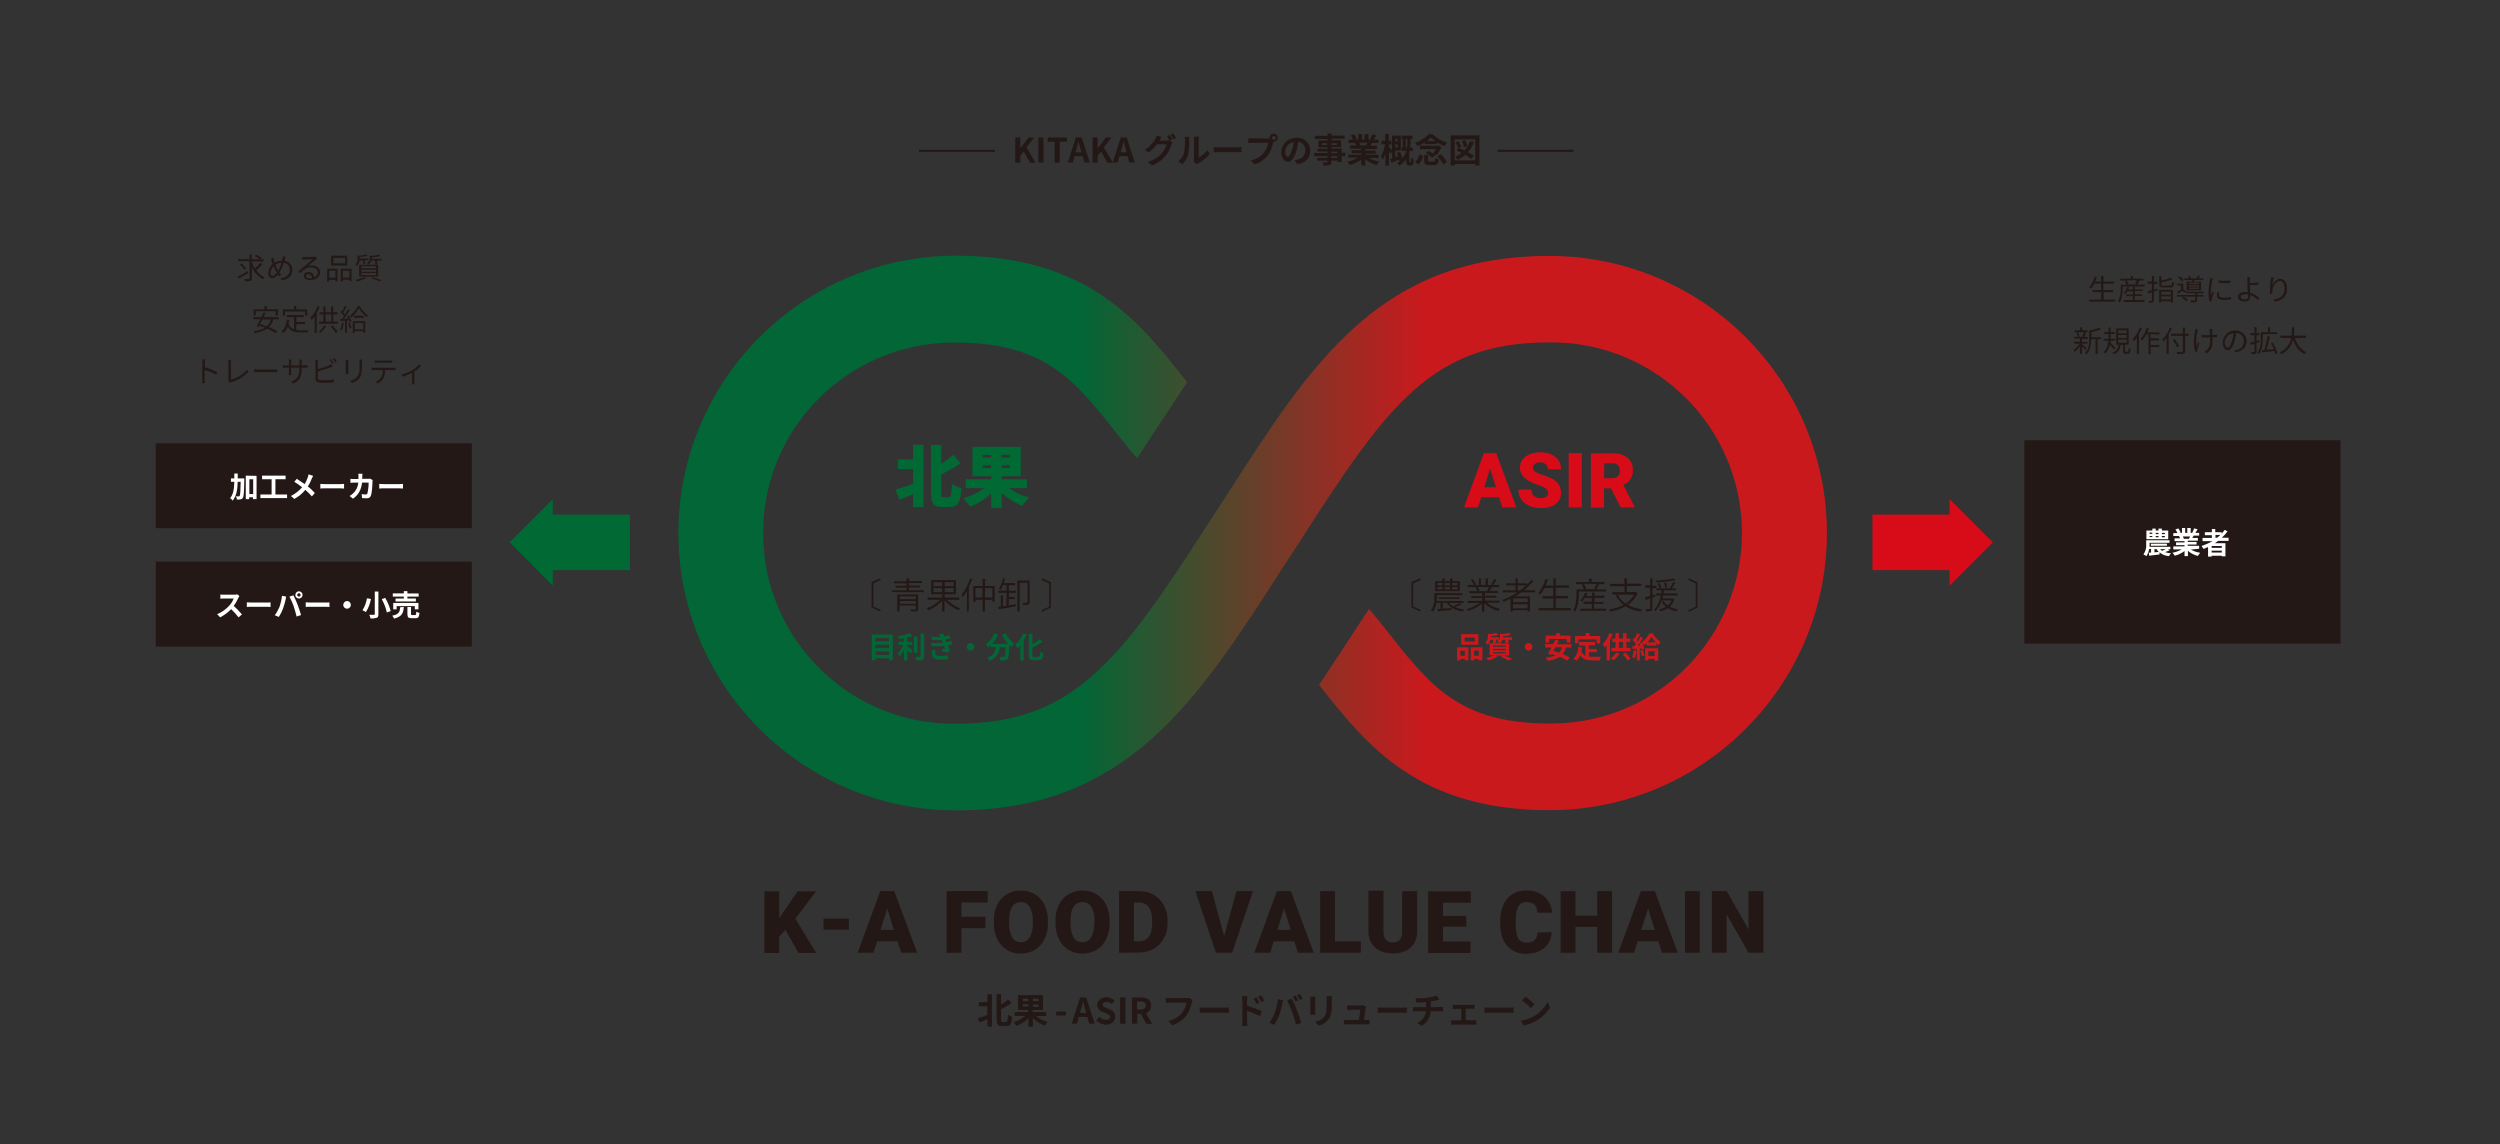 <?xml version="1.0" encoding="utf-8"?>
<!-- Generator: Adobe Illustrator 23.0.0, SVG Export Plug-In . SVG Version: 6.00 Build 0)  -->
<svg version="1.1" id="レイヤー_1" xmlns="http://www.w3.org/2000/svg" xmlns:xlink="http://www.w3.org/1999/xlink" x="0px"
	 y="0px" viewBox="0 0 1180 540" style="enable-background:new 0 0 1180 540;" xml:space="preserve">
<rect x="0" y="0" width="1180" height="540" fill="#333333" stroke="none"/>
<style type="text/css">
	.st0{fill:#231815;}
	.st1{fill:none;stroke:#231815;stroke-miterlimit:10;}
	.st2{fill:#006934;}
	.st3{fill:#D80C18;}
	.st4{fill:#FFFFFF;}
	.st5{fill:url(#SVGID_1_);}
	.st6{fill:#026636;}
	.st7{fill:#CA191D;}
</style>
<g>
	<path class="st0" d="M370.7,438.9l-2.9,3.2v7.7h-7v-29.1h7v12.8l2.4-3.7l6.3-9.1h8.7l-9.8,12.9l9.8,16.2h-8.3L370.7,438.9z"/>
	<path class="st0" d="M400.7,438.8h-12v-5.2h12V438.8z"/>
	<path class="st0" d="M423.6,444.3H414l-1.7,5.4h-7.5l10.7-29.1h6.6l10.8,29.1h-7.5L423.6,444.3z M415.6,438.9h6.3l-3.1-10.1
		L415.6,438.9z"/>
	<path class="st0" d="M465.1,438.1h-11.3v11.6h-7v-29.1h19.4v5.4h-12.4v6.7h11.3V438.1z"/>
	<path class="st0" d="M494.6,435.8c0.1,2.6-0.5,5.2-1.6,7.5c-1,2.1-2.5,3.8-4.5,5c-2,1.2-4.3,1.8-6.6,1.8c-2.3,0-4.6-0.5-6.6-1.7
		c-1.9-1.2-3.5-2.9-4.5-4.9c-1.1-2.3-1.7-4.8-1.7-7.3v-1.6c-0.1-2.6,0.5-5.2,1.6-7.5c1-2.1,2.5-3.8,4.5-5c4.1-2.4,9.2-2.4,13.3,0
		c2,1.2,3.5,2.9,4.5,5c1.1,2.3,1.7,4.9,1.6,7.5V435.8z M487.5,434.6c0.1-2.3-0.4-4.6-1.5-6.6c-0.9-1.4-2.5-2.3-4.1-2.2
		c-3.5,0-5.4,2.6-5.6,7.9v2.1c-0.1,2.3,0.4,4.6,1.4,6.6c0.9,1.5,2.5,2.4,4.2,2.3c1.7,0.1,3.2-0.8,4.1-2.3c1.1-2,1.6-4.2,1.5-6.5
		L487.5,434.6z"/>
	<path class="st0" d="M523.7,435.8c0.1,2.6-0.5,5.2-1.6,7.5c-1,2.1-2.5,3.8-4.5,5c-2,1.2-4.3,1.8-6.6,1.8c-2.3,0-4.6-0.5-6.6-1.7
		c-1.9-1.2-3.5-2.9-4.5-4.9c-1.1-2.3-1.7-4.8-1.7-7.3v-1.6c-0.1-2.6,0.5-5.2,1.6-7.5c1-2.1,2.5-3.8,4.5-5c4.1-2.4,9.2-2.4,13.3,0
		c2,1.2,3.5,2.9,4.5,5c1.1,2.3,1.7,4.9,1.6,7.5L523.7,435.8z M516.6,434.6c0.1-2.3-0.4-4.6-1.5-6.6c-0.9-1.4-2.5-2.3-4.2-2.2
		c-3.5,0-5.4,2.6-5.6,7.9v2.1c-0.1,2.3,0.4,4.6,1.4,6.6c0.9,1.5,2.5,2.4,4.2,2.3c1.7,0.1,3.2-0.8,4.1-2.3c1.1-2,1.6-4.2,1.5-6.5
		L516.6,434.6z"/>
	<path class="st0" d="M528.2,449.7v-29.1h9.4c2.4,0,4.8,0.6,6.9,1.7c2,1.2,3.7,2.9,4.8,4.9c1.2,2.2,1.8,4.7,1.8,7.1v1.3
		c0,2.5-0.5,5-1.7,7.2c-1.1,2.1-2.7,3.8-4.8,5c-2.1,1.2-4.4,1.8-6.8,1.8L528.2,449.7z M535.2,426v18.3h2.4c1.8,0.1,3.5-0.7,4.6-2.1
		c1.1-1.4,1.6-3.6,1.6-6.4v-1.3c0-2.8-0.5-4.9-1.6-6.4c-1.1-1.4-2.9-2.2-4.7-2.1L535.2,426z"/>
	<path class="st0" d="M577.8,441.8l5.8-21.2h7.8l-9.8,29.1h-7.7l-9.7-29.1h7.8L577.8,441.8z"/>
	<path class="st0" d="M610.9,444.3h-9.7l-1.7,5.4h-7.5l10.7-29.1h6.6l10.8,29.1h-7.5L610.9,444.3z M602.9,438.9h6.3l-3.1-10.1
		L602.9,438.9z"/>
	<path class="st0" d="M630.1,444.3h12.2v5.4h-19.2v-29.1h7L630.1,444.3z"/>
	<path class="st0" d="M668.9,420.6v19c0,2-0.4,3.9-1.4,5.6c-0.9,1.6-2.3,2.8-4,3.6c-1.9,0.9-4,1.3-6.1,1.2c-3.5,0-6.3-0.9-8.4-2.8
		c-2.1-1.9-3.2-4.7-3.1-7.6v-19.2h7.1V440c0.1,3.2,1.6,4.8,4.4,4.8c1.2,0.1,2.4-0.3,3.3-1.2c0.8-1.1,1.2-2.5,1.1-3.9v-19
		L668.9,420.6z"/>
	<path class="st0" d="M692.1,437.4h-11v7h13v5.4h-20v-29.1h20.1v5.4h-13.1v6.2h11L692.1,437.4z"/>
	<path class="st0" d="M732.4,439.9c-0.1,1.9-0.6,3.8-1.6,5.4c-1,1.6-2.5,2.8-4.2,3.6c-1.9,0.9-4.1,1.3-6.2,1.3
		c-3.4,0.2-6.7-1.2-9-3.7c-2.2-2.5-3.3-6-3.3-10.6v-1.4c-0.1-2.6,0.5-5.1,1.5-7.5c0.9-2.1,2.4-3.8,4.3-5c2-1.2,4.2-1.8,6.5-1.7
		c3.1-0.1,6.1,0.8,8.5,2.8c2.2,2,3.5,4.7,3.7,7.7h-7c0.1-1.4-0.4-2.8-1.3-3.8c-1.1-0.9-2.5-1.3-3.8-1.2c-1.6-0.1-3,0.7-3.8,2
		c-0.8,1.3-1.2,3.4-1.3,6.3v2.1c0,3.1,0.4,5.3,1.2,6.7c0.9,1.4,2.4,2.1,4,2c1.3,0.1,2.7-0.3,3.7-1.1c0.9-1,1.4-2.3,1.4-3.6
		L732.4,439.9z"/>
	<path class="st0" d="M760.9,449.7h-7v-12.2h-10.3v12.2h-7v-29.1h7v11.6h10.3v-11.6h7L760.9,449.7z"/>
	<path class="st0" d="M782.7,444.3H773l-1.7,5.4h-7.5l10.7-29.1h6.6l10.8,29.1h-7.5L782.7,444.3z M774.7,438.9h6.3l-3.1-10.1
		L774.7,438.9z"/>
	<path class="st0" d="M802.3,449.7h-7v-29.1h7V449.7z"/>
	<path class="st0" d="M832.3,449.7h-7L815,431.6v18.1h-7v-29.1h7l10.3,18.1v-18.1h7L832.3,449.7z"/>
</g>
<g>
	<path class="st0" d="M466.1,469.3h2.1v15.2h-2.1v-3.4c-1.3,0.5-2.6,1.1-3.7,1.5l-0.9-2c1.1-0.3,2.9-0.9,4.5-1.5V475h-4v-2h4
		L466.1,469.3z M474.9,482.4c0.6,0,0.7-0.7,0.9-3.4c0.6,0.4,1.2,0.7,1.9,0.9c-0.2,3.2-0.7,4.4-2.6,4.4h-2.2c-1.9,0-2.5-0.7-2.5-3.1
		v-12h2.1v5c1.2-0.8,2.4-1.6,3.5-2.5l1.4,1.8c-1.6,1-3.2,2-4.9,2.9v4.9c0,1,0.1,1.1,0.7,1.1L474.9,482.4z"/>
	<path class="st0" d="M489,479.6c1.6,1.3,3.5,2.2,5.5,2.8c-0.5,0.5-1,1.1-1.4,1.7c-2.1-0.8-4-2-5.6-3.6v4.1h-2.1v-4
		c-1.6,1.6-3.5,2.8-5.6,3.6c-0.4-0.6-0.9-1.2-1.4-1.7c2-0.6,3.9-1.6,5.5-3h-5v-1.8h6.4v-1h-4.8v-7h11.8v7h-4.9v1h6.4v1.8L489,479.6z
		 M482.7,472.5h2.7v-1.1h-2.7V472.5z M485.4,475.1v-1.1h-2.7v1.1H485.4z M490.2,471.4h-2.7v1.1h2.7L490.2,471.4z M490.2,474.1h-2.7
		v1.1h2.7L490.2,474.1z"/>
	<path class="st0" d="M498.5,477.5h4.6v1.8h-4.6V477.5z"/>
	<path class="st0" d="M513.2,480h-4l-0.9,3.2h-2.5l4-12.4h2.9l4,12.4h-2.6L513.2,480z M512.7,478.1l-0.4-1.4
		c-0.4-1.3-0.7-2.7-1.1-4.1h0c-0.3,1.4-0.7,2.8-1.1,4.1l-0.4,1.4H512.7z"/>
	<path class="st0" d="M517.4,481.7l1.4-1.7c0.9,0.8,2,1.3,3.2,1.4c1.3,0,2-0.6,2-1.4s-0.8-1.2-1.9-1.7l-1.7-0.7
		c-1.5-0.5-2.5-1.8-2.5-3.3c0-2,1.8-3.6,4.3-3.6c1.5,0,2.9,0.6,3.9,1.6l-1.3,1.6c-0.7-0.6-1.7-1-2.6-1c-1.1,0-1.8,0.5-1.8,1.3
		s0.9,1.2,1.9,1.6l1.6,0.7c1.5,0.4,2.5,1.8,2.5,3.4c0,2-1.7,3.8-4.6,3.8C520.2,483.5,518.6,482.8,517.4,481.7z"/>
	<path class="st0" d="M528.7,470.8h2.5v12.4h-2.5V470.8z"/>
	<path class="st0" d="M541,483.2l-2.5-4.7h-1.7v4.7h-2.5v-12.4h4.3c2.6,0,4.7,0.9,4.7,3.8c0.1,1.6-0.9,3.1-2.4,3.6l2.9,5.1
		L541,483.2z M536.7,476.5h1.6c1.6,0,2.5-0.7,2.5-2s-0.9-1.8-2.5-1.8h-1.6V476.5z"/>
	<path class="st0" d="M562.9,472c-0.2,0.4-0.3,0.8-0.4,1.2c-0.4,2.2-1.3,4.3-2.5,6.1c-1.7,2.2-4.1,3.8-6.8,4.6l-1.8-2
		c2.6-0.5,4.9-1.9,6.6-3.9c1-1.4,1.7-3,2-4.7h-7.8c-0.8,0-1.6,0-2,0.1V471c0.5,0,1.5,0.1,2,0.1h7.8c0.4,0,0.9,0,1.3-0.1L562.9,472z"
		/>
	<path class="st0" d="M566.3,475.5c0.6,0.1,1.8,0.1,2.7,0.1h9c0.8,0,1.5-0.1,2-0.1v2.6c-0.4,0-1.3-0.1-2-0.1h-9
		c-0.9,0-2.1,0-2.7,0.1V475.5z"/>
	<path class="st0" d="M588.6,474.7c2.4,0.7,4.7,1.6,7,2.6l-0.9,2.3c-2-1-4-1.8-6.1-2.5v4.8c0,0.5,0.1,1.6,0.2,2.3h-2.6
		c0.1-0.8,0.2-1.6,0.2-2.3v-9.7c0-0.7-0.1-1.3-0.2-2h2.6c-0.1,0.7-0.1,1.3-0.2,2L588.6,474.7z M593.1,473.9
		c-0.4-0.9-0.9-1.8-1.5-2.6l1.4-0.6c0.5,0.7,1.1,1.8,1.5,2.5L593.1,473.9z M595.4,473c-0.4-0.9-1-1.7-1.6-2.5l1.4-0.7
		c0.6,0.8,1.1,1.6,1.6,2.5L595.4,473z"/>
	<path class="st0" d="M603.2,471.6l2.5,0.5c-0.2,0.5-0.3,1.3-0.4,1.7c-0.4,1.7-0.8,3.4-1.4,5.1c-0.6,1.7-1.5,3.3-2.5,4.8l-2.3-1
		c1.1-1.4,2-3,2.6-4.7C602.4,476,603,473.8,603.2,471.6z M607.5,472.1l2.2-0.7c0.9,1.8,1.7,3.6,2.5,5.5c0.6,1.5,1.5,4.2,2,5.9
		l-2.5,0.8c-0.5-2-1-4-1.8-5.9C609.2,475.8,608.4,473.9,607.5,472.1L607.5,472.1z M612.8,472.1l-1.3,0.6c-0.4-0.8-0.8-1.6-1.3-2.3
		l1.3-0.5C611.9,470.5,612.5,471.5,612.8,472.1L612.8,472.1z M614.8,471.4l-1.3,0.6c-0.4-0.8-0.8-1.6-1.3-2.3l1.3-0.5
		C614,469.8,614.4,470.6,614.8,471.4L614.8,471.4z"/>
	<path class="st0" d="M620.9,470.4c0,0.4-0.1,0.7-0.1,1.3v5.7c0,0.4,0,1.1,0.1,1.5h-2.5c0-0.3,0.1-1,0.1-1.5v-5.7
		c0-0.4,0-0.8-0.1-1.3L620.9,470.4z M628.7,470.2c0,0.5-0.1,1-0.1,1.7v3.3c0,3.6-0.7,5.2-2,6.5c-1.1,1.1-2.5,2-4.1,2.4l-1.8-1.8
		c1.6-0.3,3-1,4.1-2.1c1.1-1.3,1.4-2.5,1.4-5.1v-3.2c0-0.6,0-1.1,0-1.7H628.7z"/>
	<path class="st0" d="M644.8,481.4c0.5,0,1.1,0,1.6-0.1v2.2c-0.3,0-1.2,0-1.6,0H636c-0.6,0-1,0-1.7,0v-2.2c0.6,0.1,1.1,0.1,1.7,0.1
		h5.4c0.2-1.4,0.6-3.8,0.7-4.8h-4.5c-0.5,0-1.2,0-1.7,0.1v-2.2c0.4,0,1.2,0.1,1.7,0.1h4.3c0.4,0,0.9-0.1,1.3-0.2l1.6,0.8
		c-0.1,0.2-0.1,0.5-0.2,0.7c-0.1,1-0.6,3.9-0.8,5.5L644.8,481.4z"/>
	<path class="st0" d="M650.3,475.5c0.6,0.1,1.8,0.1,2.7,0.1h9c0.8,0,1.5-0.1,2-0.1v2.6c-0.4,0-1.3-0.1-2-0.1h-9
		c-0.9,0-2.1,0-2.7,0.1V475.5z"/>
	<path class="st0" d="M679.6,475.3c0.3,0,1.2-0.1,1.5-0.1v2.2c-0.4,0-1-0.1-1.5-0.1h-4.3c-0.2,2.9-1.8,5.5-4.3,6.9l-2.1-1.4
		c2.3-0.9,3.9-3,4.2-5.5h-4.6c-0.5,0-1.1,0-1.6,0.1v-2.1c0.5,0.1,1,0.1,1.5,0.1h4.7v-2.4c-1.6,0.1-3.4,0.2-4.5,0.2l-0.5-2
		c1.9,0,3.8,0,5.7-0.3c1.4-0.2,2.9-0.5,4.2-1l1.4,1.9l-1.3,0.3c-0.9,0.2-1.9,0.4-2.8,0.6v2.7L679.6,475.3z"/>
	<path class="st0" d="M695.5,481.6c0.5,0,0.9-0.1,1.3-0.1v2.2c-0.4-0.1-0.8-0.1-1.3-0.1h-9.2c-0.5,0-0.9,0-1.4,0.1v-2.2
		c0.5,0.1,0.9,0.1,1.4,0.1h3.4v-5.4H687c-0.3,0-1,0-1.3,0.1v-2.1c0.4,0.1,0.9,0.1,1.3,0.1h7.7c0.4,0,0.9,0,1.3-0.1v2
		c-0.4,0-0.9-0.1-1.3-0.1h-2.9v5.4L695.5,481.6z"/>
	<path class="st0" d="M700.7,475.5c0.6,0.1,1.8,0.1,2.7,0.1h9c0.8,0,1.5-0.1,2-0.1v2.6c-0.4,0-1.3-0.1-2-0.1h-9c-1,0-2.1,0-2.7,0.1
		V475.5z"/>
	<path class="st0" d="M724.3,479.5c2.6-1.5,4.7-3.8,6.1-6.5l1.3,2.4c-2.7,4.5-7.3,7.6-12.5,8.6l-1.4-2.2
		C720.2,481.4,722.4,480.6,724.3,479.5z M724.3,474l-1.7,1.8c-1.3-1.3-2.7-2.5-4.2-3.6l1.6-1.7C721.6,471.5,723,472.7,724.3,474z"/>
</g>
<g>
	<path class="st0" d="M479.2,64.9h2.4v5.1h0l3.9-5.1h2.6l-3.6,4.7l4.3,7.2h-2.6l-3-5.3l-1.6,2v3.3h-2.4V64.9z"/>
	<path class="st0" d="M490.1,64.9h2.4v11.8h-2.4V64.9z"/>
	<path class="st0" d="M497.8,66.9h-3.3v-2h9.1v2h-3.4v9.9h-2.4L497.8,66.9z"/>
	<path class="st0" d="M511,73.7h-3.8l-0.8,3h-2.4l3.8-11.8h2.8l3.8,11.8h-2.5L511,73.7z M510.5,71.9l-0.4-1.3
		c-0.4-1.2-0.7-2.6-1-3.9H509c-0.3,1.3-0.6,2.6-1,3.9l-0.4,1.3H510.5z"/>
	<path class="st0" d="M515.7,64.9h2.4v5.1l0,0l3.9-5.1h2.6l-3.6,4.7l4.3,7.2h-2.6l-3-5.3l-1.6,2v3.3h-2.4L515.7,64.9z"/>
	<path class="st0" d="M532.2,73.7h-3.8l-0.8,3h-2.4l3.8-11.8h2.8l3.8,11.8H533L532.2,73.7z M531.7,71.9l-0.3-1.3
		c-0.4-1.2-0.7-2.6-1-3.9h-0.1c-0.3,1.3-0.7,2.6-1,3.9l-0.3,1.3H531.7z"/>
	<path class="st0" d="M552,66.4l1.4,0.8c-0.2,0.4-0.4,0.7-0.5,1.1c-0.6,1.9-1.5,3.8-2.8,5.3c-1.7,2.1-3.9,3.6-6.4,4.5l-1.9-1.7
		c2.5-0.7,4.8-2,6.5-4c1.1-1.2,1.8-2.7,2.3-4.3h-4.5c-1.1,1.5-2.5,2.8-4,3.9l-1.8-1.3c2.1-1.2,3.8-3,5-5.1c0.3-0.5,0.5-1.1,0.7-1.7
		l2.3,0.8c-0.4,0.6-0.8,1.3-1,1.6l0,0.1h3.2c0.5,0,0.9-0.1,1.4-0.2l0.1,0.1c-0.3-0.7-0.7-1.4-1.2-2.1l1.3-0.5
		c0.5,0.7,0.9,1.4,1.3,2.2L552,66.4z M553.8,63c0.5,0.7,0.9,1.4,1.3,2.2l-1.3,0.5c-0.4-0.8-0.8-1.5-1.3-2.2L553.8,63z"/>
	<path class="st0" d="M556.1,76.2c1.3-1,2.2-2.3,2.7-3.8c0.4-2.1,0.6-4.2,0.5-6.3c0-0.5,0-1-0.2-1.5h2.3c-0.1,0.5-0.1,1-0.1,1.4
		c0.1,2.3-0.1,4.6-0.5,6.9c-0.5,1.8-1.5,3.4-2.8,4.6L556.1,76.2z M563.5,76.4c0.1-0.4,0.1-0.8,0.1-1.2v-9.3c0-0.5,0-0.9-0.1-1.4h2.4
		c-0.1,0.5-0.1,0.9-0.1,1.4v8.4c1.6-0.8,3-1.9,4-3.4l1.2,1.8c-1.5,1.8-3.3,3.3-5.4,4.4c-0.2,0.1-0.5,0.3-0.7,0.5L563.5,76.4z"/>
	<path class="st0" d="M572.9,69.4c0.6,0,1.8,0.1,2.6,0.1h8.6c0.7,0,1.5-0.1,1.9-0.1v2.5c-0.4,0-1.2-0.1-1.9-0.1h-8.6
		c-0.9,0-2,0-2.6,0.1V69.4z"/>
	<path class="st0" d="M598.4,65.4c0.3,0,0.6,0,0.9-0.1c0-0.1,0-0.2,0-0.3c0-1.1,0.8-1.9,1.9-1.9c1.1,0,1.9,0.8,1.9,1.9
		c0,1.1-0.8,1.9-1.9,1.9c0,0,0,0,0,0h-0.2l-0.1,0.5c-0.4,2.1-1.2,4.1-2.4,5.8c-1.6,2.1-3.9,3.7-6.4,4.4l-1.7-1.9
		c2.5-0.5,4.7-1.8,6.3-3.8c1-1.3,1.6-2.9,1.9-4.5h-7.5c-0.7,0-1.5,0-1.9,0.1v-2.3c0.6,0.1,1.3,0.1,1.9,0.1L598.4,65.4z M602.2,65.1
		c0-0.5-0.4-0.9-0.9-0.9h0c-0.5,0-0.9,0.4-0.9,0.9c0,0.5,0.4,0.9,0.9,0.9c0,0,0,0,0,0C601.7,66,602.2,65.6,602.2,65.1z"/>
	<path class="st0" d="M611,75.6c0.5-0.1,1-0.1,1.5-0.3c2.1-0.3,3.6-2.1,3.6-4.2c0.2-2.1-1.3-3.9-3.3-4.2c-0.2,1.5-0.5,2.9-0.9,4.3
		c-1,3.2-2.3,5.2-4,5.2s-3.2-1.9-3.2-4.6c0.2-3.9,3.4-6.9,7.3-6.8c3.3-0.2,6.2,2.3,6.4,5.6c0,0.2,0,0.4,0,0.6c0,3.3-2,5.7-6,6.3
		L611,75.6z M609.8,70.8c0.4-1.3,0.7-2.5,0.8-3.8c-2.2,0.4-3.9,2.3-4,4.6c0,1.6,0.6,2.4,1.2,2.4S609.1,72.9,609.8,70.8L609.8,70.8z"
		/>
	<path class="st0" d="M634.9,73.7h-1.6v2.8h-2v-0.7h-2.9v0.5c0,0.9-0.2,1.3-0.8,1.6c-0.9,0.2-1.9,0.3-2.8,0.3
		c-0.1-0.5-0.3-1-0.6-1.5c0.8,0,1.7,0,2,0c0.3,0,0.4-0.1,0.4-0.4v-0.5h-4.9v-1.3h4.9v-0.8h-6.3v-1.5h6.3v-0.7h-4.7v-1.3h4.7v-0.7
		h-4.3v-3.2h4.3v-0.7h-6v-1.5h6v-1.1h1.9v1h6.1v1.5h-6.1v0.7h4.5v3.2h-4.5v0.7h4.8v2h1.7L634.9,73.7z M626.4,68.4v-0.8h-2.5v0.8
		H626.4z M628.4,67.6v0.8h2.6v-0.8H628.4z M628.4,72.3h2.8v-0.7h-2.9L628.4,72.3z M631.2,73.7h-2.9v0.8h2.9V73.7z"/>
	<path class="st0" d="M646,74.5c1.6,0.9,3.3,1.5,5.1,1.7c-0.5,0.5-0.9,1.1-1.3,1.7c-2-0.5-3.8-1.4-5.4-2.7v2.9h-1.9v-2.8
		c-1.6,1.2-3.4,2.1-5.4,2.6c-0.3-0.6-0.8-1.1-1.2-1.6c1.8-0.3,3.5-1,5.1-1.9h-4.6V73h6.1v-0.7h-4.6v-1.4h4.6v-0.7h-5.4v-1.5h3
		c-0.1-0.4-0.3-0.9-0.5-1.2h0.2h-3.3v-1.6h2.1c-0.3-0.7-0.6-1.4-1-2l1.6-0.6c0.5,0.7,0.9,1.5,1.2,2.3l-0.8,0.3h1.5v-2.6h1.8v2.6h1.2
		v-2.6h1.8v2.6h1.4l-0.6-0.2c0.4-0.7,0.7-1.5,1-2.3l2,0.5c-0.5,0.7-0.9,1.5-1.2,2h2.1v1.6h-3c-0.3,0.5-0.5,0.9-0.8,1.3h3.1v1.6h-5.5
		v0.7h4.9v1.4h-4.8V73h6.2v1.6L646,74.5z M641.6,67.4c0.2,0.4,0.4,0.8,0.5,1.2h-0.3h3c0.2-0.4,0.4-0.8,0.6-1.3L641.6,67.4z"/>
	<path class="st0" d="M665.7,76.4c0.1,0,0.2,0,0.2-0.1c0.1-0.1,0.1-0.2,0.1-0.3c0-0.5,0.1-1.1,0.1-1.6c0.4,0.3,0.7,0.5,1.2,0.7
		c0,0.7-0.1,1.3-0.2,2c-0.1,0.3-0.2,0.6-0.5,0.8c-0.2,0.2-0.5,0.2-0.8,0.2H665c-0.4,0-0.7-0.1-1-0.4c-0.2-0.3-0.3-0.5-0.3-1.4V75
		c-0.8,1.2-1.8,2.3-3.1,3.2c-0.3-0.4-0.7-0.8-1.2-1.2c0.5-0.3,0.9-0.6,1.3-1l-0.2,0.1c-0.1-0.2-0.1-0.4-0.2-0.7l-3.5,1.4l-0.7-1.7
		c0.3-0.1,0.6-0.2,1-0.3v-3.4l-0.8,1.4c-0.2-0.5-0.5-0.9-0.7-1.4v6.8h-1.7v-5.6c-0.3,1-0.7,1.9-1.2,2.8c-0.2-0.6-0.5-1.1-0.9-1.7
		c1-1.8,1.6-3.6,2-5.6h-1.7v-1.7h1.7v-3.2h1.7v3.2h1.2v1.8h-1.2v1c0.3,0.3,1.2,1.3,1.5,1.8v-7h4.2v7.1h-2.6v3.1l1.3-0.4
		c-0.2-0.6-0.4-1.1-0.6-1.6l1.5-0.5c0.5,1,0.8,2,1.2,3c0.8-1,1.4-2.2,1.8-3.5h-2.3v-1.6h0.6v-4.1h-0.5V64h5.1v1.6h-0.9v1.2
		c0,1-0.1,1.9-0.2,2.9h1.3v1.6h-1.6c0,0.1-0.1,0.3-0.1,0.4v4.4c0,0.1,0,0.2,0,0.2c0,0.1,0.1,0.1,0.2,0.1L665.7,76.4z M658.6,65.5
		v1.3h1.1v-1.3H658.6z M659.7,69.6v-1.4h-1.1v1.4H659.7z M664.1,69.7c0.1-1,0.2-1.9,0.2-2.9v-1.2h-0.8v4.1H664.1z"/>
	<path class="st0" d="M667.9,76.5c1.1-0.9,1.8-2.2,2.1-3.6l1.7,0.6c-0.3,1.6-1,3-2.2,4.1L667.9,76.5z M672.6,67.2
		c-1.1,0.7-2.3,1.3-3.6,1.8c-0.3-0.6-0.6-1.1-1.1-1.6c2.4-0.8,4.6-2.1,6.4-4h2c1.8,1.9,4.2,3.2,6.7,3.9c-0.4,0.5-0.8,1.1-1.2,1.7
		c-1.3-0.5-2.5-1.1-3.6-1.8V68h-5.6L672.6,67.2z M680.4,69.5c-0.7,1.4-1.5,2.7-2.5,3.9c-0.5-0.3-1-0.6-1.5-0.9
		c0.5-0.6,1-1.3,1.4-2.1h-7.6v-1.6h8.7l0.3-0.1L680.4,69.5z M676.7,76.2c0.6,0,0.7-0.2,0.7-1.7c0.5,0.3,1.1,0.6,1.7,0.7
		c-0.2,2.1-0.7,2.7-2.2,2.7h-2.3c-1.9,0-2.4-0.5-2.4-2.2v-2.5h1.9v2.6c0,0.4,0.1,0.5,0.7,0.5L676.7,76.2z M674.2,71.2
		c1.1,0.5,2.2,1.2,3.1,2l-1.3,1.3c-0.9-0.9-1.9-1.6-3-2.2L674.2,71.2z M677.4,66.6c-0.7-0.5-1.4-1.1-2-1.7c-0.6,0.6-1.2,1.2-1.9,1.7
		H677.4z M680,72.8c1.2,1,2.2,2.3,2.9,3.7l-1.7,1.1c-0.7-1.4-1.6-2.7-2.8-3.8L680,72.8z"/>
	<path class="st0" d="M698.3,63.9v14.2h-2v-0.7h-9.7v0.7h-1.9V63.9H698.3z M696.3,75.7v-9.9h-9.7v9.9H696.3z M695.7,67
		c-0.6,1.8-1.6,3.4-2.8,4.8c0.9,0.5,1.8,1.1,2.7,1.7l-1.2,1.5c-0.9-0.7-1.8-1.4-2.8-1.9c-1.1,1-2.3,1.8-3.6,2.4
		c-0.3-0.6-0.7-1.1-1.2-1.5c1.1-0.5,2.2-1.1,3.1-1.8c-0.8-0.4-1.7-0.8-2.5-1.2l1-1.2l-0.2,0.1c-0.3-1-0.7-1.9-1.2-2.7l1.4-0.6
		c0.5,0.8,1,1.7,1.3,2.7l-1.2,0.5c0.8,0.3,1.8,0.8,2.7,1.2c1.2-1.3,2.1-2.8,2.6-4.4L695.7,67z M691,69.5c-0.2-1-0.5-2-1-2.9l1.5-0.5
		c0.5,0.9,0.9,1.8,1.1,2.8L691,69.5z"/>
</g>
<line class="st1" x1="433.8" y1="71.2" x2="469.6" y2="71.2"/>
<line class="st1" x1="706.9" y1="71.2" x2="742.7" y2="71.2"/>
<rect x="73.5" y="265.1" class="st0" width="149.2" height="40.1"/>
<rect x="73.5" y="209.2" class="st0" width="149.2" height="40.1"/>
<polygon class="st2" points="297.3,242.9 260.9,242.9 260.9,235.6 240.5,256 260.9,276.4 260.9,269.1 297.3,269.1 "/>
<polygon class="st3" points="883.8,269.1 920.2,269.1 920.2,276.4 940.6,256 920.2,235.6 920.2,242.9 883.8,242.9 "/>
<g>
	<path class="st4" d="M115.3,225.5c0,0,0,0.5,0,0.8c-0.1,5.9-0.2,8-0.7,8.7c-0.2,0.4-0.6,0.6-1.1,0.7c-0.6,0.1-1.1,0.1-1.7,0.1
		c0-0.6-0.2-1.1-0.5-1.6c0.6,0.1,1,0.1,1.3,0.1c0.2,0,0.4-0.1,0.5-0.2c0.3-0.4,0.4-2.1,0.5-6.7h-1.4c-0.1,3.7-0.6,6.8-2.4,8.9
		c-0.3-0.5-0.7-0.9-1.2-1.2c1.6-1.8,1.9-4.4,2-7.7h-1.6v-1.6h1.6c0-0.7,0-1.5,0-2.3h1.6c0,0.8,0,1.5,0,2.3H115.3z M121.1,224.6v11
		h-1.7v-0.9h-1.8v0.9h-1.6v-11.1L121.1,224.6z M119.5,233.2v-7h-1.8v7H119.5z"/>
	<path class="st4" d="M135.5,233.4v1.7h-12.6v-1.7h5.3v-7.2h-4.5v-1.7h11.1v1.7H130v7.2H135.5z"/>
	<path class="st4" d="M147.8,224.6c-0.2,0.4-0.4,0.8-0.6,1.2c-0.5,1.3-1.1,2.6-1.9,3.8c1.2,0.9,2.3,2,3.3,3.1l-1.4,1.6
		c-0.9-1.1-2-2.1-3.1-3.1c-1.4,1.8-3.2,3.2-5.2,4.3l-1.6-1.4c2-1,3.8-2.4,5.3-4.1c-1.2-1-2.4-1.8-3.7-2.6l1.2-1.4
		c1.1,0.7,2.5,1.7,3.7,2.5c0.6-1,1.1-2.1,1.5-3.3c0.1-0.4,0.3-0.8,0.3-1.3L147.8,224.6z"/>
	<path class="st4" d="M151.2,228.4c0.5,0,1.5,0.1,2.2,0.1h7.4c0.6,0,1.3-0.1,1.6-0.1v2.2c-0.3,0-1-0.1-1.6-0.1h-7.4
		c-0.8,0-1.7,0-2.2,0.1V228.4z"/>
	<path class="st4" d="M175.9,226.6c0,0.2-0.1,0.5-0.1,0.7c0,1.5-0.2,5.4-0.8,6.8c-0.3,0.7-1,1.1-1.8,1.1c-0.8,0-1.6-0.1-2.3-0.1
		l-0.2-1.9c0.6,0.1,1.3,0.2,1.9,0.2c0.3,0,0.7-0.2,0.8-0.5c0.4-1.7,0.6-3.4,0.6-5.1h-3.1c-0.5,3.7-1.8,5.8-4.3,7.6l-1.6-1.3
		c2.3-1.3,3.9-3.6,4.1-6.3h-1.9c-0.5,0-1.2,0-1.8,0.1V226c0.6,0.1,1.3,0.1,1.8,0.1h2c0-0.4,0-0.8,0-1.2c0-0.4,0-0.8-0.1-1.3h2
		c-0.1,0.3-0.1,0.9-0.1,1.2s0,0.9-0.1,1.2h2.6c0.4,0,0.7,0,1.1-0.1L175.9,226.6z"/>
	<path class="st4" d="M179,228.4c0.5,0,1.5,0.1,2.2,0.1h7.4c0.6,0,1.3-0.1,1.6-0.1v2.2c-0.3,0-1-0.1-1.6-0.1h-7.4
		c-0.8,0-1.7,0-2.2,0.1L179,228.4z"/>
</g>
<g>
	<path class="st4" d="M113,281.3c-0.2,0.3-0.3,0.6-0.5,0.9c-0.6,1.3-1.3,2.6-2.2,3.8c1.4,1.2,2.7,2.6,3.9,4l-1.6,1.4
		c-1.1-1.4-2.2-2.7-3.5-3.9c-1.5,1.6-3.3,2.9-5.2,3.9l-1.4-1.5c2.2-0.9,4.1-2.3,5.7-4c0.9-1,1.6-2.1,2.1-3.4h-4.7
		c-0.6,0-1.3,0.1-1.6,0.1v-2c0.5,0.1,1.1,0.1,1.6,0.1h4.9c0.5,0,1,0,1.4-0.2L113,281.3z"/>
	<path class="st4" d="M116.5,284.3c0.5,0,1.5,0.1,2.2,0.1h7.4c0.6,0,1.3,0,1.6-0.1v2.2c-0.3,0-1-0.1-1.6-0.1h-7.4
		c-0.8,0-1.7,0-2.2,0.1V284.3z"/>
	<path class="st4" d="M133.1,281.2l2,0.4c-0.1,0.4-0.3,1.1-0.3,1.4c-0.3,1.4-0.7,2.8-1.2,4.2c-0.5,1.4-1.2,2.8-2,4l-1.9-0.8
		c0.9-1.2,1.6-2.5,2.2-3.9C132.5,284.8,132.9,283,133.1,281.2z M136.6,281.6l1.9-0.6c0.6,1.1,1.5,3.2,2,4.5s1.2,3.5,1.6,4.8
		l-2.1,0.7c-0.4-1.7-0.9-3.3-1.4-4.9C138.1,284.6,137.4,283.1,136.6,281.6L136.6,281.6z M141.1,279.1c0.9,0,1.7,0.7,1.7,1.7
		c0,0.9-0.7,1.7-1.7,1.7c-0.9,0-1.7-0.7-1.7-1.6C139.4,279.9,140.1,279.1,141.1,279.1C141,279.1,141,279.1,141.1,279.1L141.1,279.1z
		 M141.1,281.6c0.4,0,0.8-0.4,0.8-0.8c0-0.4-0.4-0.8-0.8-0.8c-0.4,0-0.8,0.4-0.8,0.8c0,0,0,0,0,0
		C140.3,281.2,140.6,281.6,141.1,281.6L141.1,281.6z"/>
	<path class="st4" d="M144.3,284.3c0.5,0,1.5,0.1,2.2,0.1h7.4c0.6,0,1.3,0,1.6-0.1v2.2c-0.3,0-1-0.1-1.6-0.1h-7.4
		c-0.8,0-1.7,0-2.2,0.1V284.3z"/>
	<path class="st4" d="M163.8,283.7c1,0,1.8,0.8,1.8,1.8c0,1-0.8,1.8-1.8,1.8c-1,0-1.8-0.8-1.8-1.8c0,0,0,0,0,0
		C162.1,284.5,162.8,283.7,163.8,283.7z"/>
	<path class="st4" d="M175.1,282.7c-0.4,2.2-1.2,4.3-2.4,6.2c-0.5-0.3-1-0.6-1.6-0.9c1.1-1.7,1.8-3.6,2.1-5.6L175.1,282.7z
		 M178.6,279.2v10.7c0,1-0.2,1.5-0.8,1.7c-1,0.3-1.9,0.4-2.9,0.3c-0.1-0.6-0.4-1.2-0.6-1.7c0.9,0,1.9,0,2.2,0s0.4-0.1,0.4-0.4v-10.6
		L178.6,279.2z M181.8,282.2c1.2,1.9,2,4,2.6,6.2l-1.8,0.7c-0.5-2.2-1.3-4.3-2.4-6.3L181.8,282.2z"/>
	<path class="st4" d="M190.6,286.5c-0.2,2.8-0.8,4.5-4.6,5.5c-0.2-0.5-0.5-1-0.9-1.4c3.3-0.6,3.6-1.9,3.8-4L190.6,286.5z
		 M190.6,281.6h-5.2v-1.5h5.2V279h1.7v1.1h5.3v1.5h-5.3v0.9h4v1.4h-9.6v-1.4h3.9L190.6,281.6z M195.8,287.6v-1.5h-8.6v1.5h-1.6v-3
		h11.9v3L195.8,287.6z M195.9,290.3c0.5,0,0.5-0.2,0.6-1.6c0.5,0.3,1,0.5,1.5,0.6c-0.2,2-0.6,2.5-1.9,2.5h-1.8c-1.6,0-2-0.5-2-2
		v-3.3h1.7v3.3c0,0.4,0.1,0.5,0.6,0.5H195.9z"/>
</g>
<rect x="955.5" y="207.8" class="st0" width="149.2" height="96"/>
<g>
	<path class="st4" d="M1024,259.8c-0.7,0.3-1.5,0.6-2.1,0.8c0.9,0.3,1.8,0.5,2.8,0.5c-0.4,0.4-0.7,0.9-0.9,1.4
		c-1.7-0.1-3.2-0.7-4.5-1.8v1c-1.7,0.2-3.5,0.4-4.9,0.6l-0.2-1.4l1.1-0.1v-1.7h-0.9c-0.2,1.2-0.6,2.4-1.3,3.4
		c-0.4-0.3-0.9-0.6-1.4-0.8c1-1.5,1.5-3.2,1.3-5V255h11v1.2h-9.4v0.6c0,0.4,0,0.8,0,1.3h9.8v1.2h-1.1L1024,259.8z M1023.4,254.5
		h-10.3v-4.1h2.8v-0.9h1.6v0.9h1.3v-0.9h1.6v0.9h3L1023.4,254.5z M1014.6,252h1.3v-0.6h-1.3V252z M1014.6,253.5h1.3V253h-1.3V253.5z
		 M1015.2,257.6v-1h7.6v1H1015.2z M1016.9,260.7l2-0.2c-0.4-0.4-0.7-0.8-1-1.3h-1V260.7z M1017.5,251.5v0.6h1.3v-0.6H1017.5z
		 M1017.5,253v0.6h1.3V253H1017.5z M1019.6,259.2c0.3,0.3,0.6,0.6,0.9,0.8c0.6-0.2,1.1-0.5,1.7-0.8H1019.6z M1021.8,251.5h-1.4v0.6
		h1.4V251.5z M1021.8,253h-1.4v0.6h1.4V253z"/>
	<path class="st4" d="M1034.1,259.4c1.4,0.8,2.9,1.3,4.4,1.5c-0.4,0.5-0.8,1-1.1,1.5c-1.7-0.4-3.3-1.2-4.7-2.4v2.5h-1.6v-2.4
		c-1.4,1-3,1.8-4.6,2.2c-0.3-0.5-0.7-1-1.1-1.4c1.5-0.3,3-0.8,4.4-1.6h-4v-1.4h5.3v-0.6h-4v-1.3h4v-0.6h-4.7v-1.3h2.6
		c-0.1-0.4-0.3-0.7-0.5-1.1h0.2h-2.9v-1.4h1.9c-0.2-0.6-0.5-1.2-0.9-1.7l1.4-0.5c0.4,0.6,0.8,1.3,1.1,1.9l-0.7,0.2h1.3v-2.3h1.5v2.3
		h1v-2.3h1.6v2.3h1.2l-0.5-0.1c0.4-0.6,0.7-1.3,0.9-2l1.7,0.4c-0.4,0.6-0.8,1.3-1.1,1.7h1.8v1.3h-2.6c-0.2,0.4-0.4,0.8-0.7,1.1h2.7
		v1.3h-4.8v0.6h4.2v1.2h-4.2v0.6h5.4v1.4L1034.1,259.4z M1030.3,253.2c0.2,0.3,0.3,0.7,0.5,1.1h-0.2h2.6c0.2-0.3,0.3-0.7,0.5-1.1
		L1030.3,253.2z"/>
	<path class="st4" d="M1047,255.3c-0.5,0.4-1.1,0.8-1.6,1.1h5v6.2h-1.7v-0.3h-4.8v0.4h-1.7v-4.5c-0.7,0.3-1.4,0.6-2.1,0.9
		c-0.3-0.5-0.6-0.9-1-1.4c1.8-0.6,3.5-1.3,5.2-2.3h-4.7v-1.5h4.4v-1.3h-3.3v-1.4h3.3v-1.5h1.6v1.5h3v0.7c0.5-0.6,1-1.1,1.4-1.8
		l1.4,0.7c-0.8,1.1-1.7,2.1-2.7,3h3.2v1.5L1047,255.3z M1048.7,257.7h-4.8v0.9h4.8V257.7z M1048.7,260.8v-0.9h-4.8v0.9H1048.7z
		 M1045.7,253.8h0.8c0.5-0.4,1-0.8,1.5-1.3h-2.3V253.8z"/>
</g>
<g>
	<path class="st0" d="M998.4,141.4v1h-12.3v-1h5.6v-3.5h-4.1v-1h4.1v-3h-3.2c-0.4,0.8-0.9,1.6-1.5,2.3c-0.3-0.2-0.6-0.4-0.9-0.6
		c1.2-1.5,2.1-3.2,2.6-5.1l1,0.2c-0.2,0.8-0.5,1.5-0.8,2.2h2.8v-2.7h1.1v2.7h5v1h-5v3h4.5v1h-4.4v3.5L998.4,141.4z"/>
	<path class="st0" d="M1012.2,134.3v0.9h-10.3v1.2c0,1.8-0.2,4.5-1.4,6.4c-0.2-0.3-0.5-0.5-0.8-0.6c0.9-1.8,1.4-3.7,1.3-5.7v-2.1
		h2.7c-0.2-0.6-0.4-1.2-0.7-1.8l0.7-0.2h-2.9v-0.9h4.9v-1.2h1v1.2h5v0.9h-2.4l0.5,0.1c-0.3,0.6-0.7,1.3-1,1.9L1012.2,134.3z
		 M1007.6,141.6h4.6v0.9h-9.8v-0.9h4.3v-1.8h-3.1v-0.8h3.1v-1.5h-2.6c-0.3,0.5-0.6,0.9-1,1.3c-0.3-0.2-0.5-0.4-0.8-0.5
		c0.8-0.8,1.4-1.8,1.8-2.9l0.9,0.2c-0.1,0.3-0.3,0.7-0.5,1h2.2v-1.2h1v1.2h3.7v0.8h-3.7v1.5h3.3v0.8h-3.3L1007.6,141.6z
		 M1003.8,132.3c0.4,0.6,0.6,1.2,0.8,1.8l-0.6,0.2h4.3l-0.5-0.2c0.3-0.6,0.5-1.2,0.7-1.8L1003.8,132.3z"/>
	<path class="st0" d="M1018.4,137.1l-1.8,0.6v4c0,0.6-0.1,0.9-0.5,1c-0.6,0.2-1.2,0.2-1.8,0.2c-0.1-0.3-0.2-0.6-0.3-0.9h1.4
		c0.2,0,0.3-0.1,0.3-0.3v-3.7l-1.8,0.5l-0.3-1l2.1-0.6v-3h-1.9v-1h1.9v-2.7h1v2.8h1.6v1h-1.6v2.7c0.6-0.1,1.1-0.3,1.7-0.5
		L1018.4,137.1z M1024.3,134.7c0.8,0,0.9-0.2,1-1.7c0.3,0.2,0.6,0.3,0.9,0.4c-0.2,1.8-0.5,2.3-1.8,2.3h-3.2c-1.6,0-2-0.3-2-1.5v-3.9
		h1v2.1c1.5-0.3,3-0.7,4.4-1.3l0.8,0.8c-1.7,0.6-3.5,1.1-5.2,1.4v1c0,0.5,0.2,0.6,1.1,0.6L1024.3,134.7z M1019.1,136.8h6.5v6h-1
		v-0.6h-4.5v0.6h-1V136.8z M1020.1,137.7v1.4h4.5v-1.4H1020.1z M1024.6,141.3v-1.4h-4.5v1.4H1024.6z"/>
	<path class="st0" d="M1037,139.2h3v0.8h-3v1.7c0,0.5-0.1,0.8-0.5,0.9c-0.7,0.2-1.5,0.2-2.3,0.1c-0.1-0.3-0.2-0.6-0.3-0.9
		c0.9,0,1.7,0,1.9,0s0.3-0.1,0.3-0.2V140h-8.5v-0.8h8.5v-0.8c-1.1,0-2.1,0-2.8,0c-1.2,0.1-2.4-0.4-3.2-1.2c-0.7,0.5-1.4,0.9-2.1,1.4
		l-0.4-0.9c0.7-0.3,1.3-0.7,1.9-1.1v-1.9h-1.8v-0.8h2.8v2.6c0.7,0.8,1.7,1.3,2.8,1.2c1.6,0.1,5.2,0,6.9-0.1
		c-0.1,0.3-0.2,0.5-0.3,0.8c-0.7,0-1.8,0.1-2.8,0.1L1037,139.2z M1029.9,132.8c-0.5-0.7-1.1-1.3-1.8-1.8l0.7-0.6
		c0.7,0.5,1.3,1,1.9,1.7L1029.9,132.8z M1030.6,140c0.8,0.4,1.5,1,2.1,1.6l-0.8,0.6c-0.6-0.6-1.3-1.2-2-1.6L1030.6,140z
		 M1034.6,132.9c0.1-0.2,0.1-0.5,0.2-0.7h-3.8v-0.8h2.3c-0.2-0.4-0.4-0.7-0.6-1l0.8-0.2c0.3,0.4,0.6,0.8,0.8,1.2h2.3
		c0.3-0.4,0.6-0.8,0.8-1.3l1,0.2c-0.2,0.4-0.5,0.8-0.8,1.1h2.4v0.8h-4.2l-0.2,0.7h3.3v4.1h-6.8v-4.1L1034.6,132.9z M1037.9,133.4
		h-4.8v0.6h4.8V133.4z M1037.9,134.6h-4.8v0.6h4.8V134.6z M1037.9,135.7h-4.8v0.6h4.8V135.7z"/>
	<path class="st0" d="M1044.5,131.4c-0.1,0.2-0.2,0.7-0.3,0.9c-0.4,1.7-0.6,3.5-0.7,5.3c0,0.6,0,1.3,0.1,1.9c0.2-0.6,0.5-1.4,0.8-2
		l0.6,0.4c-0.4,1-0.7,2-1,3.1c0,0.2-0.1,0.4-0.1,0.6v0.5l-1,0.1c-0.4-1.4-0.5-2.9-0.5-4.4c0.1-1.8,0.3-3.7,0.6-5.5
		c0.1-0.3,0.1-0.7,0.1-1L1044.5,131.4z M1047.6,138c-0.1,0.4-0.2,0.8-0.2,1.3c0,0.6,0.4,1.2,2.3,1.2c1.1,0,2.3-0.1,3.4-0.4v1.2
		c-1.1,0.2-2.3,0.3-3.4,0.3c-2.3,0-3.3-0.8-3.3-2.1c0-0.5,0.1-1.1,0.2-1.6L1047.6,138z M1047.1,132.4c1.9,0.2,3.8,0.2,5.7,0v1.1
		c-1.9,0.2-3.8,0.2-5.6,0L1047.1,132.4z"/>
	<path class="st0" d="M1062,134.8c0,0.9,0.1,2.2,0.1,3.4c1.6,0.5,3,1.3,4.3,2.4l-0.7,1c-1-1-2.2-1.8-3.6-2.3c0,0.4,0,0.7,0,0.9
		c0,1.1-0.7,2.1-2.5,2.1s-3.3-0.6-3.3-2.2c0-1.2,1.1-2.3,3.4-2.3c0.4,0,0.8,0,1.2,0.1c-0.1-1.1-0.1-2.4-0.1-3.2s0-1.9,0-2.5
		c0-0.5,0-0.9-0.1-1.4h1.3c-0.1,0.5-0.1,0.9-0.1,1.4c0,0.4,0,0.9,0,1.4c1.1,0,2.8-0.1,4.1-0.3v1.1c-1.2,0.1-3,0.2-4.1,0.2
		L1062,134.8z M1061.1,139c-0.4-0.1-0.9-0.1-1.3-0.1c-1.4,0-2.2,0.5-2.2,1.2s0.8,1.2,2.1,1.2c1,0,1.5-0.5,1.5-1.4
		C1061.1,139.7,1061.1,139.4,1061.1,139L1061.1,139z"/>
	<path class="st0" d="M1073.2,130.9c-0.3,1.3-0.5,2.5-0.6,3.8c0.5-1.4,2-3.1,3.7-3.1s3.2,1.8,3.2,4.7c0,3.8-2.4,5.5-5.8,6.1l-0.7-1
		c3-0.5,5.3-1.6,5.3-5.1c0-2.2-0.7-3.7-2.2-3.7c-1.7,0-3.3,2.5-3.5,4.3c-0.1,0.6-0.1,1.1,0,1.7l-1.1,0.1c-0.1-0.7-0.1-1.5-0.1-2.2
		c0-1.5,0.2-3,0.4-4.4c0-0.4,0.1-0.9,0.1-1.2L1073.2,130.9z"/>
	<path class="st0" d="M984.3,165.1c-0.5-0.5-1-1.1-1.6-1.6v3.5h-1v-3.6c-0.6,1-1.4,1.9-2.3,2.7c-0.2-0.3-0.4-0.5-0.7-0.8
		c1.1-0.8,2.1-1.9,2.8-3.1h-2.5v-0.9h2.7v-1.5H979V159h6.4v0.9h-2.7v1.5h2.6v0.8h-2.6v0.3c0.5,0.4,1.9,1.5,2.2,1.8L984.3,165.1z
		 M985.3,156.8h-6.1v-0.9h2.6v-1.4h1v1.4h2.5L985.3,156.8z M980.7,159c-0.1-0.7-0.3-1.4-0.6-2l0.8-0.2c0.3,0.6,0.5,1.3,0.6,2
		L980.7,159z M982.9,158.8c0.3-0.6,0.5-1.3,0.7-2l1,0.2c-0.2,0.7-0.5,1.3-0.8,2L982.9,158.8z M991.6,160.1h-1.5v7h-1v-7H987v0.4
		c0,2.1-0.3,4.8-2.2,6.8c-0.2-0.3-0.4-0.5-0.7-0.7c1.8-1.7,2-4.1,2-6.1v-4.8l0.8,0.2c1.3-0.3,2.6-0.7,3.9-1.2l0.8,0.8
		c-1.4,0.6-2.9,1-4.4,1.2v2.5h4.6L991.6,160.1z"/>
	<path class="st0" d="M997.7,165c-0.3-0.5-1.2-1.6-1.8-2.3c-0.3,1.6-1.1,3.1-2.4,4.2c-0.2-0.3-0.4-0.5-0.7-0.8
		c1.8-1.3,2.2-3.5,2.3-5.3h-2.2v-0.9h2.3v-2.3h-2v-0.9h2v-2.1h1v2.1h2v0.9h-2v2.3h2.2v0.9h-2.2c0,0.3,0,0.5-0.1,0.8
		c0.6,0.6,2,2.2,2.4,2.6L997.7,165z M1004.3,166c0.3,0,0.4-0.2,0.4-1.8c0.3,0.2,0.6,0.3,0.9,0.4c-0.1,1.9-0.3,2.4-1.2,2.4h-1.1
		c-1,0-1.2-0.3-1.2-1.3v-2.9h-1.2c-0.2,2.1-1,3.6-3.3,4.4c-0.1-0.3-0.3-0.6-0.6-0.8c1.7-0.4,2.9-1.9,2.9-3.7h-1.1V155h5.9v7.7h-1.7
		v2.9c0,0.3,0.1,0.4,0.3,0.4H1004.3z M999.8,157.3h4v-1.4h-4V157.3z M999.8,159.5h4v-1.4h-4V159.5z M999.8,161.7h4v-1.4h-4V161.7z"
		/>
	<path class="st0" d="M1011,154.8c-0.4,1-0.9,2-1.4,3v9.3h-1v-7.7c-0.4,0.6-0.9,1.1-1.4,1.7c-0.2-0.4-0.4-0.7-0.6-1
		c1.5-1.6,2.7-3.5,3.4-5.5L1011,154.8z M1015,157.7v2h4v1h-4v2.1h4.2v1h-4.1v3.4h-1v-9.4h-1c-0.6,1-1.2,2-2,2.9
		c-0.3-0.2-0.5-0.5-0.8-0.7c1.4-1.5,2.4-3.4,3-5.3l1,0.3c-0.2,0.6-0.5,1.3-0.8,1.9h5.8v1L1015,157.7z"/>
	<path class="st0" d="M1025.1,154.9c-0.4,1-0.9,2-1.5,3v9.2h-1v-7.6c-0.4,0.6-0.9,1.2-1.4,1.8c-0.2-0.3-0.4-0.7-0.6-1
		c1.6-1.6,2.8-3.5,3.5-5.6L1025.1,154.9z M1033.1,158.5h-1.7v7.2c0,0.8-0.2,1.1-0.7,1.2c-1,0.2-2,0.2-3,0.2c-0.1-0.3-0.2-0.7-0.4-1
		c1.2,0,2.3,0,2.6,0s0.4-0.1,0.4-0.4v-7.2h-5.6v-1h5.6v-2.9h1v2.9h1.7L1033.1,158.5z M1027.6,163.9c-0.4-0.9-1.3-2.4-2-3.5l0.9-0.4
		c0.7,1.1,1.6,2.5,2.1,3.4L1027.6,163.9z"/>
	<path class="st0" d="M1037.4,155.5c-0.1,0.2-0.2,0.6-0.2,0.9c-0.6,2.4-0.7,4.8-0.4,7.2c0.2-0.6,0.5-1.4,0.7-2.1l0.6,0.4
		c-0.4,1-0.6,2-0.9,3c0,0.2-0.1,0.4-0.1,0.6v0.5l-0.9,0.1c-0.5-1.4-0.7-2.9-0.7-4.4c0-1.8,0.2-3.7,0.5-5.5c0.1-0.3,0.1-0.6,0.1-0.9
		L1037.4,155.5z M1046.5,159c-0.6,0.1-1.4,0.2-2.2,0.2v0.5c0,3.2,0,5.4-2.9,7.1l-1-0.8c0.5-0.2,1-0.5,1.3-0.9
		c1.5-1.3,1.5-2.8,1.5-5.5v-0.4c-0.6,0-1.2,0.1-1.8,0.1s-1.6-0.1-2.2-0.1v-1.1c0.7,0.1,1.5,0.2,2.2,0.1c0.6,0,1.2,0,1.7,0
		c0-0.9-0.1-1.8-0.1-2.1c0-0.3-0.1-0.5-0.1-0.8h1.3c0,0.2,0,0.5,0,0.8s0,1.2,0,2.1c0.7-0.1,1.5-0.2,2.2-0.3L1046.5,159z"/>
	<path class="st0" d="M1054.4,165.4c0.4,0,0.8-0.1,1.2-0.2c2-0.3,3.5-2,3.5-4.1c0.1-2.1-1.5-3.9-3.6-4c0,0,0,0,0,0
		c-0.2,1.3-0.5,2.7-0.8,3.9c-0.8,2.8-1.9,4.3-3.2,4.3s-2.4-1.4-2.4-3.7c0.2-3.2,2.8-5.7,6-5.6c2.8-0.1,5.1,2,5.3,4.7
		c0,0.1,0,0.2,0,0.3c0,2.9-1.9,4.8-5.2,5.2L1054.4,165.4z M1053.5,160.9c0.4-1.2,0.6-2.4,0.8-3.7c-2.3,0.3-4.1,2.1-4.2,4.4
		c0,1.7,0.8,2.5,1.4,2.5S1052.8,163.2,1053.5,160.9z"/>
	<path class="st0" d="M1065.1,161.9v4c0,0.6-0.1,0.9-0.5,1.1c-0.6,0.2-1.2,0.2-1.8,0.2c-0.1-0.3-0.2-0.7-0.3-1c0.6,0,1.2,0,1.4,0
		s0.2-0.1,0.2-0.3v-3.7l-1.9,0.6l-0.2-1c0.6-0.1,1.3-0.3,2.1-0.6v-3h-1.9v-1h1.9v-2.8h1v2.8h1.3v1h-1.3v2.7l1.3-0.4l0.1,0.9
		L1065.1,161.9z M1068,160c0,2.1-0.2,5.1-1.7,7.1c-0.3-0.2-0.5-0.4-0.8-0.6c1.4-1.9,1.6-4.6,1.6-6.6v-3.1h3.4v-2.3h1v2.3h3.3v0.9
		h-6.7L1068,160z M1074,167.1c-0.1-0.5-0.2-0.9-0.4-1.4l-5.8,0.6l-0.2-1l1.2-0.1c0.6-2.2,1.1-4.3,1.5-6.6l1.1,0.2
		c-0.4,2-1,4.5-1.6,6.3l3.5-0.3c-0.4-1-0.9-1.9-1.4-2.8l0.9-0.3c0.9,1.6,1.7,3.3,2.2,5.1L1074,167.1z"/>
	<path class="st0" d="M1083.2,159.5c1,3.1,2.8,5.6,5.4,6.7c-0.3,0.3-0.6,0.6-0.8,1c-2.7-1.3-4.4-3.7-5.5-6.9c-0.6,3-2.7,5.6-5.5,6.9
		c-0.2-0.3-0.5-0.6-0.8-0.9c2.8-1.2,4.9-3.7,5.4-6.8h-5.1v-1.1h5.3c0.2-1.3,0.2-2.6,0.2-3.9h1.1c0,1.3-0.1,2.6-0.2,3.9h5.7v1.1
		H1083.2z"/>
</g>
<g>
	<path class="st0" d="M117.1,128.9c-1.5,0.9-3.1,1.9-4.3,2.6l-0.6-0.9c1.2-0.6,3-1.6,4.7-2.6L117.1,128.9z M123.9,124.7
		c-0.9,1-1.9,2-2.9,2.9c1,1.4,2.3,2.6,3.9,3.3c-0.3,0.3-0.5,0.6-0.8,0.9c-2.4-1.3-4.2-3.4-5.2-5.9v5.5c0,0.7-0.2,1.1-0.7,1.2
		c-0.8,0.2-1.7,0.3-2.5,0.2c-0.1-0.4-0.2-0.7-0.4-1.1c1,0,1.8,0,2.1,0s0.4-0.1,0.4-0.4v-8h-5.4v-1h5.4v-2.2h1v2.3h5.6v1h-5.6v0.2
		c0.4,1.1,0.9,2.2,1.5,3.2c0.9-0.8,1.8-1.8,2.6-2.8L123.9,124.7z M115.4,127.4c-0.6-1-1.3-1.8-2.2-2.6l0.8-0.5
		c0.8,0.7,1.6,1.6,2.2,2.5L115.4,127.4z M120.9,120.2c0.9,0.4,1.8,1,2.6,1.6l-0.7,0.7c-0.8-0.6-1.6-1.2-2.5-1.6L120.9,120.2z"/>
	<path class="st0" d="M134.7,121.1c-0.1,0.3-0.2,0.8-0.2,1.1s-0.1,0.6-0.2,0.9c2.2,0.3,3.8,2.2,3.7,4.4c0,2.7-2,4.4-4.9,4.8l-0.7-1
		c2.9-0.2,4.4-1.8,4.4-3.9c0.1-1.7-1.2-3.2-2.9-3.4c-0.4,1.6-1.1,3.2-2,4.7c0.3,0.4,0.5,0.7,0.8,1l-0.9,0.7
		c-0.2-0.2-0.4-0.5-0.6-0.8c-0.6,0.9-1.6,1.6-2.7,1.7c-1,0-1.9-0.9-1.9-2.5c0.1-1.7,0.8-3.2,2.1-4.2c-0.2-0.4-0.3-0.9-0.4-1.3
		c-0.1-0.4-0.3-0.8-0.4-1.2l1.1-0.4c0.1,0.4,0.2,0.8,0.3,1.2s0.2,0.7,0.3,1.1c1.1-0.6,2.3-1,3.5-1c0.1-0.3,0.1-0.7,0.2-1
		c0.1-0.3,0.1-0.7,0.1-1L134.7,121.1z M130.7,128.7c-0.1-0.2-0.2-0.3-0.3-0.5c-0.5-0.8-0.9-1.7-1.2-2.6c-0.9,0.8-1.4,2-1.5,3.2
		c0,0.9,0.4,1.5,1,1.5C129.2,130.2,130.1,129.5,130.7,128.7L130.7,128.7z M131.3,127.8c0.7-1.2,1.2-2.5,1.6-3.8c-1,0-2,0.4-2.9,0.9
		c0.3,0.8,0.6,1.6,1,2.4C131.1,127.5,131.2,127.6,131.3,127.8L131.3,127.8z"/>
	<path class="st0" d="M149.7,122.1c-0.2,0.2-0.6,0.4-0.8,0.5c-0.7,0.5-2.5,2.1-3.6,3c0.6-0.2,1.2-0.3,1.9-0.3c2.3,0,3.9,1.4,3.9,3.2
		c0,2.2-1.9,3.7-4.7,3.7c-1.9,0-3-0.8-3-2c0.1-1.1,1-1.9,2.1-1.8c1.4-0.1,2.7,1,2.8,2.4c1-0.3,1.7-1.3,1.7-2.3
		c0-1.3-1.4-2.3-3.1-2.3c-2.3,0-3.5,1-5.3,2.7l-0.8-0.8l3.7-3.1c0.8-0.6,2.5-2.1,3.1-2.7l-4.1,0.2c-0.3,0-0.6,0-0.9,0.1v-1.2
		c0.3,0,0.7,0,1,0c0.7,0,4-0.1,4.7-0.2c0.2,0,0.5-0.1,0.7-0.1L149.7,122.1z M147.3,131.2c0-1-0.8-1.8-1.8-1.8
		c-0.5-0.1-1,0.3-1.1,0.9c0,0.7,0.8,1.1,1.8,1.1C146.6,131.3,146.9,131.3,147.3,131.2z"/>
	<path class="st0" d="M154.4,126.8h4.9v5.9h-1v-0.6h-2.9v0.8h-1L154.4,126.8z M155.4,127.8v3.3h2.9v-3.3H155.4z M163.9,125.3h-7.6
		v-4.6h7.6V125.3z M162.9,121.7h-5.5v2.6h5.5V121.7z M165.9,126.8v5.9h-1v-0.7h-3.1v0.8h-1v-6L165.9,126.8z M164.9,131.1v-3.3h-3.1
		v3.3H164.9z"/>
	<path class="st0" d="M169.7,123c-0.1,1-0.6,1.8-1.3,2.5c-0.2-0.3-0.4-0.5-0.7-0.7c0.8-0.7,1.2-1.8,1.1-2.9v-1.4l0.8,0.2
		c1.1-0.1,2.1-0.3,3.2-0.6l0.7,0.6c-1.2,0.3-2.5,0.5-3.8,0.6v0.7h4.2v0.8h-1.6v1.7h-0.9V123L169.7,123z M172.8,131.2
		c-1.3,0.7-2.8,1.3-4.2,1.7c-0.2-0.3-0.5-0.5-0.8-0.8c1.4-0.3,2.8-0.7,4.1-1.3L172.8,131.2z M169.5,125h9v5.6h-9V125z M170.5,126.6
		h7v-1h-7V126.6z M170.5,128.3h7v-1h-7V128.3z M170.5,129.9h7v-1h-7V129.9z M180.1,122.2v0.8h-2.1v1.8h-0.9V123h-1.9
		c-0.2,0.8-0.8,1.5-1.4,1.9c-0.2-0.3-0.4-0.5-0.6-0.7c0.9-0.5,1.4-1.4,1.3-2.4v-1.2l0.8,0.2c1.2-0.1,2.3-0.3,3.5-0.6l0.7,0.7
		c-1.3,0.3-2.7,0.5-4.1,0.6v0.4c0,0.1,0,0.2,0,0.3L180.1,122.2z M176,130.8c1.5,0.5,3.1,1.1,4.2,1.5l-1.1,0.5
		c-1.3-0.6-2.5-1.1-3.9-1.5L176,130.8z"/>
	<path class="st0" d="M129,150.7c-0.3,1.4-1,2.6-2,3.7c1.3,0.5,2.7,1.2,3.9,1.9l-0.8,0.9c-1.3-0.8-2.6-1.5-4-2.1
		c-1.8,1.1-3.8,1.8-5.8,2.1c-0.2-0.3-0.4-0.7-0.6-0.9c1.9-0.2,3.7-0.7,5.4-1.6c-0.9-0.4-1.8-0.7-2.7-1l-0.3,0.6l-1-0.3
		c0.5-0.9,1.2-2.1,1.8-3.3h-3.4v-1h3.8c0.4-0.8,0.8-1.6,1.1-2.2l1,0.2c-0.3,0.6-0.6,1.3-1,2h7.2v1L129,150.7z M120.7,148.9h-1v-2.9
		h5.1v-1.5h1.1v1.5h5.3v2.9h-1.1v-2h-9.4L120.7,148.9z M123.9,150.7c-0.4,0.8-0.8,1.5-1.2,2.2c1,0.3,2.1,0.7,3.2,1.1
		c1-0.9,1.6-2,1.9-3.2H123.9z"/>
	<path class="st0" d="M139.8,155.7c0.7,0.1,1.5,0.2,2.2,0.2h3.6c-0.2,0.3-0.3,0.6-0.4,1H142c-2.9,0-4.9-0.5-6.2-2.8
		c-0.4,1.2-1.1,2.3-2.1,3.1c-0.3-0.3-0.5-0.5-0.9-0.7c1.5-1.2,2.3-3.2,2.6-5.6l1.1,0.1c-0.1,0.6-0.2,1.2-0.3,1.8
		c0.4,1.2,1.3,2.2,2.6,2.7v-5.8h-3.4v-1h8v1h-3.5v2.3h4.1v1h-4.1L139.8,155.7z M134.5,149h-1v-3h5.2v-1.6h1.1v1.6h5.2v3H144v-2h-9.4
		L134.5,149z"/>
	<path class="st0" d="M150.9,144.8c-0.4,1-0.9,2-1.4,3v9.3h-1v-7.8c-0.4,0.6-0.9,1.2-1.4,1.7c-0.2-0.3-0.4-0.7-0.6-1
		c1.5-1.6,2.7-3.4,3.4-5.5L150.9,144.8z M153.9,153.9c-0.7,1.2-1.6,2.3-2.6,3.2c-0.2-0.2-0.5-0.5-0.8-0.6c1-0.8,1.9-1.8,2.5-2.9
		L153.9,153.9z M159.5,151.8v1h-9v-1h2.1v-3.4h-1.8v-1h1.8v-2.8h1v2.8h2.7v-2.8h1v2.8h2v1h-2v3.4H159.5z M153.7,151.8h2.7v-3.4h-2.7
		V151.8z M156.9,153.6c0.9,0.9,1.8,1.9,2.5,3l-0.9,0.6c-0.7-1.1-1.5-2.1-2.4-3.1L156.9,153.6z"/>
	<path class="st0" d="M162.3,152.5c-0.2,1.2-0.5,2.4-1,3.5c-0.3-0.2-0.5-0.3-0.8-0.4c0.5-1,0.8-2.2,0.9-3.3L162.3,152.5z
		 M164.6,148.9c0.6,0.9,1,1.8,1.3,2.8l-0.8,0.3c-0.1-0.3-0.2-0.5-0.2-0.8l-1.1,0.1v5.8h-0.9v-5.7l-2.2,0.1l-0.1-0.9h0.9
		c0.3-0.4,0.6-0.8,0.9-1.3c-0.5-0.7-1.1-1.4-1.8-2l0.5-0.7c0.1,0.1,0.3,0.2,0.4,0.4c0.5-0.8,0.9-1.7,1.2-2.6l0.9,0.4
		c-0.5,0.9-1.1,2-1.6,2.8c0.3,0.3,0.6,0.6,0.8,0.9c0.5-0.9,1-1.8,1.4-2.5l0.9,0.4c-0.9,1.4-1.8,2.8-2.8,4.1l2.1-0.1
		c-0.2-0.4-0.4-0.8-0.6-1.2L164.6,148.9z M165,152.2c0.4,0.8,0.7,1.7,0.9,2.5l-0.8,0.3c-0.2-0.9-0.5-1.7-0.8-2.5L165,152.2z
		 M169.8,144.6c1,1.7,2.4,3.1,3.9,4.3c-0.2,0.3-0.5,0.6-0.6,0.9c-1.4-1.2-2.7-2.7-3.7-4.2c-0.9,1.6-2.2,3.1-3.6,4.3
		c-0.2-0.3-0.4-0.6-0.6-0.9c1.5-1.2,2.8-2.7,3.7-4.5H169.8z M166.5,151.6h5.9v5.4h-1v-0.7h-4v0.8h-0.9L166.5,151.6z M171.7,149v1
		h-4.6v-1H171.7z M167.5,152.5v2.9h4v-2.9H167.5z"/>
	<path class="st0" d="M102,176.8c-1.8-0.9-3.6-1.6-5.4-2.2v4.6c0,0.4,0,1.2,0.1,1.6h-1.3c0.1-0.5,0.1-1.1,0.1-1.6V171
		c0-0.5,0-1-0.1-1.4h1.4c0,0.4-0.1,1-0.1,1.4v2.3c2,0.6,4,1.4,5.9,2.3L102,176.8z"/>
	<path class="st0" d="M107.7,179.9c0.1-0.2,0.1-0.4,0.1-0.7v-7.9c0-0.4,0-0.8-0.1-1.3h1.4c-0.1,0.4-0.1,0.8-0.1,1.3v7.9
		c2.9-0.8,5.6-2.4,7.6-4.7l0.6,1c-2.2,2.4-5,4.1-8.1,4.9c-0.2,0.1-0.4,0.1-0.6,0.2L107.7,179.9z"/>
	<path class="st0" d="M119.9,174.3c0.4,0,1.2,0.1,1.9,0.1h7.6c0.5,0,1,0,1.5-0.1v1.4c-0.3,0-0.9-0.1-1.5-0.1h-7.6
		c-0.8,0-1.5,0-1.9,0.1L119.9,174.3z"/>
	<path class="st0" d="M143.9,172.4c0.4,0,0.8,0,1.3-0.1v1.2c-0.1,0-0.6,0-1.3,0h-1.5v0.5c0,3.7-0.8,5.6-4,7l-0.9-0.9
		c2.5-1,3.8-2.2,3.8-6v-0.6h-3.9v2.2c0,0.5,0,1.1,0.1,1.3h-1.2c0-0.1,0.1-0.7,0.1-1.3v-2.2h-1.5c-0.6,0-1.2,0-1.4,0.1v-1.2
		c0.5,0.1,0.9,0.1,1.4,0.1h1.5v-1.8c0-0.3,0-0.7-0.1-1h1.2c0,0.3-0.1,0.7-0.1,1v1.8h4v-1.7c0-0.4,0-0.8-0.1-1.1h1.2
		c0,0.1-0.1,0.6-0.1,1.1v1.7L143.9,172.4z"/>
	<path class="st0" d="M150,178.4c0,0.7,0.3,0.9,1,1c0.6,0.1,1.2,0.1,1.8,0.1c1.6,0,3.2-0.1,4.8-0.4v1.3c-1.6,0.2-3.2,0.3-4.8,0.3
		c-0.7,0-1.5,0-2.2-0.1c-1.1-0.2-1.7-0.7-1.7-1.8V171c0-0.4,0-0.8-0.1-1.1h1.3c0,0.4-0.1,0.8-0.1,1.1v3.2c1.8-0.4,3.6-1,5.3-1.7
		c0.4-0.2,0.8-0.4,1.2-0.6l0.5,1.1c-0.4,0.2-0.9,0.4-1.3,0.5c-1.9,0.7-3.7,1.3-5.7,1.8L150,178.4z M156.7,171.7
		c-0.3-0.7-0.7-1.3-1.1-1.9l0.7-0.3c0.4,0.6,0.8,1.2,1.1,1.9L156.7,171.7z M157.8,168.9c0.4,0.6,0.8,1.2,1.2,1.9l-0.8,0.4
		c-0.3-0.7-0.7-1.3-1.1-1.9L157.8,168.9z"/>
	<path class="st0" d="M164.4,169.9c0,0.3,0,0.7,0,1v4.6c0,0.4,0,0.8,0,1.1h-1.3c0-0.2,0.1-0.7,0.1-1.1v-4.6c0-0.2,0-0.7-0.1-1H164.4
		z M170.9,169.8c0,0.3-0.1,0.7-0.1,1.2v2.2c0,3.3-0.4,4.4-1.4,5.6c-0.9,0.9-2,1.6-3.3,2l-0.9-1c1.3-0.3,2.4-0.9,3.3-1.9
		c1-1.1,1.2-2.3,1.2-4.9v-2.2c0-0.5,0-0.9-0.1-1.2L170.9,169.8z"/>
	<path class="st0" d="M185.6,173.6c0.4,0,0.7,0,1.1-0.1v1.2c-0.3,0-0.8,0-1.1,0h-3.8c0,1.3-0.3,2.6-0.8,3.8c-0.7,1.1-1.6,2-2.7,2.5
		l-1-0.8c1.1-0.4,2-1.2,2.6-2.1c0.6-1.1,0.9-2.2,0.8-3.4h-4.1c-0.4,0-0.8,0-1.2,0v-1.2c0.4,0,0.8,0.1,1.2,0.1H185.6z M178.2,171.2
		c-0.5,0-0.9,0-1.3,0v-1.1c0.4,0.1,0.8,0.1,1.3,0.1h5.6c0.4,0,0.9,0,1.3-0.1v1.1c-0.4,0-0.9,0-1.3,0H178.2z"/>
	<path class="st0" d="M198.7,172.8c-0.9,1-2,1.8-3.1,2.5v4.9c0,0.4,0,0.8,0.1,1.2h-1.3c0-0.4,0.1-0.8,0.1-1.2V176
		c-1.4,0.7-2.9,1.3-4.4,1.8l-0.6-1c1.7-0.4,3.3-1,4.8-1.9c1.3-0.8,2.5-1.7,3.6-2.9L198.7,172.8z"/>
</g>
<linearGradient id="SVGID_1_" gradientUnits="userSpaceOnUse" x1="935.58" y1="225.425" x2="393.55" y2="225.425" gradientTransform="matrix(1 0 0 -1 -73.28 477.14)">
	<stop  offset="0.35" style="stop-color:#CA191D"/>
	<stop  offset="0.65" style="stop-color:#026636"/>
</linearGradient>
<path class="st5" d="M731.4,120.8c-80,0-112,49.9-152.5,113.1l-7,10.7c-43.2,67.3-64.7,97-120.8,97c-49.7,0.5-90.3-39.3-90.9-89
	s39.3-90.3,89-90.9c0.6,0,1.3,0,1.9,0c42.1,0,56.2,17.8,75.7,42.5c3.2,4,6.4,8.1,9.9,12.1l23.6-35.9l-1.3-1.7
	c-21.5-27.2-46-58-107.9-58c-72.3,0.1-130.8,58.6-130.9,130.9c0,72.2,58.7,130.9,130.9,130.9c80.8,0,113.7-51.1,155.2-115.9l7-10.7
	c41.9-65.4,62.8-94.3,118-94.3c49.7-0.5,90.3,39.3,90.9,89c0.5,49.7-39.3,90.3-89,90.9c-0.6,0-1.3,0-1.9,0
	c-42.1,0-56.2-17.8-75.7-42.5c-3-3.8-6.1-7.7-9.4-11.6l-23.6,35.9l0.9,1.1c21.5,27.2,46,58,107.9,58c72.2,0,130.9-58.7,130.9-130.9
	C862.2,179.4,803.7,120.9,731.4,120.8z"/>
<g>
	<path class="st3" d="M707.6,234.7h-8.5l-1.5,4.8H691l9.4-25.6h5.8l9.5,25.6h-6.6L707.6,234.7z M700.6,230h5.5l-2.8-8.9L700.6,230z"
		/>
	<path class="st3" d="M730.7,232.7c0-0.8-0.3-1.6-1-2.1c-1-0.7-2.2-1.2-3.4-1.6c-1.3-0.4-2.7-1-3.9-1.6c-3.3-1.6-5-3.9-5-6.7
		c0-1.4,0.4-2.7,1.2-3.8c0.9-1.1,2.1-2,3.5-2.5c1.6-0.6,3.4-0.9,5.1-0.9c1.7,0,3.4,0.3,5,1c1.4,0.6,2.6,1.6,3.4,2.8
		c0.8,1.2,1.2,2.7,1.2,4.2h-6.2c0-0.9-0.3-1.8-1-2.4c-0.7-0.6-1.6-0.9-2.5-0.9c-0.9,0-1.8,0.2-2.6,0.7c-1,0.7-1.3,2-0.6,3
		c0.2,0.3,0.4,0.5,0.7,0.7c1.1,0.7,2.4,1.3,3.7,1.6c1.5,0.5,3,1.1,4.4,1.8c2.8,1.6,4.1,3.8,4.1,6.6c0.1,2.1-0.9,4-2.5,5.3
		c-2,1.4-4.5,2-6.9,1.9c-1.9,0-3.9-0.3-5.6-1.1c-1.5-0.6-2.9-1.7-3.8-3.1c-0.9-1.3-1.3-2.9-1.3-4.5h6.2c-0.1,1.1,0.3,2.2,1.1,3
		c1,0.7,2.2,1.1,3.5,1c0.9,0,1.7-0.2,2.4-0.7C730.4,234.1,730.8,233.4,730.7,232.7z"/>
	<path class="st3" d="M746.6,239.5h-6.2v-25.6h6.2V239.5z"/>
	<path class="st3" d="M760.4,230.5h-3.3v9.1h-6.2v-25.6H761c2.5-0.2,5,0.5,7.1,2c1.7,1.4,2.7,3.5,2.6,5.7c0.1,1.5-0.3,3.1-1.1,4.4
		c-0.8,1.3-2,2.2-3.4,2.8l5.3,10.3v0.3H765L760.4,230.5z M757.1,225.7h3.9c1,0.1,1.9-0.3,2.7-0.9c1.2-1.5,1.2-3.7,0-5.2
		c-0.7-0.7-1.7-1-2.6-0.9h-3.9L757.1,225.7z"/>
</g>
<g>
	<path class="st2" d="M431,209.9h4.9v29.5H431v-6.2c-2.2,1-4.4,1.9-6.4,2.7l-2-4.8c2.1-0.6,5.3-1.6,8.4-2.7v-7h-7.2v-4.6h7.2
		L431,209.9z M447.8,234.7c1.1,0,1.3-1.3,1.5-6.4c1.3,1,2.9,1.7,4.5,2.1c-0.4,6.3-1.6,8.9-5.4,8.9h-3.8c-4.1,0-5.2-1.6-5.2-6.7V210
		h4.9v9c2.1-1.4,4.2-3,5.8-4.4l3.3,4.2c-2.9,1.8-6.1,3.6-9.1,5.1v8.7c0,1.9,0.1,2.1,1.1,2.1L447.8,234.7z"/>
	<path class="st2" d="M476.2,230.4c2.9,2,6.1,3.5,9.5,4.5c-1.2,1.2-2.3,2.5-3.1,3.9c-3.6-1.4-6.9-3.5-9.8-6.1v7.1h-5V233
		c-2.9,2.7-6.3,4.8-10,6.1c-0.9-1.4-2-2.7-3.1-3.9c3.5-1,6.8-2.6,9.8-4.8h-8.7v-4.2h12.1v-1.4h-8.9v-13.9h22.8v13.9h-9v1.4h11.9v4.2
		H476.2z M463.8,216h4v-1.3h-4V216z M467.8,220.9v-1.3h-4v1.3H467.8z M476.6,214.7h-3.8v1.3h3.8V214.7z M476.6,219.6h-3.8v1.3h3.8
		V219.6z"/>
</g>
<g>
	<path class="st0" d="M415.6,272.9v0.9l-3.4,1.6v10.9l3.4,1.5v0.9l-4.2-2v-12L415.6,272.9z"/>
	<path class="st0" d="M429,278.6h7v0.9H421v-0.9h6.9v-1.2h-5.2v-0.9h5.2v-1.2h-6v-0.9h6V273l1.5,0.1c0,0.1-0.1,0.2-0.3,0.2v1h6.1
		v0.9H429v1.2h5.2v0.9h-5.2L429,278.6z M433.4,280.6v6.8c0,1.2-0.6,1.2-3.4,1.2c-0.1-0.3-0.2-0.6-0.4-0.9h1.6c0.9,0,1,0,1-0.3v-1.6
		h-7.6v2.8h-1.1v-8L433.4,280.6z M432.3,281.5h-7.6v1.3h7.6V281.5z M424.7,285h7.6v-1.3h-7.6V285z"/>
	<path class="st0" d="M452.8,283.1h-5.9c1.8,1.8,4,3.1,6.3,4c-0.3,0.3-0.6,0.6-0.8,1c-2.5-1.1-4.7-2.7-6.6-4.7v5.2h-1.1v-5.1
		c-1.8,2-4,3.6-6.5,4.6c-0.2-0.3-0.5-0.7-0.8-1c2.4-0.8,4.5-2.2,6.3-4h-5.9v-1.1h6.9v-1.5h-5.2v-6.7h11.7v6.7h-5.3v1.5h6.9
		L452.8,283.1z M440.6,274.8v1.9h4.1v-1.9H440.6z M440.6,279.5h4.1v-1.9h-4.1V279.5z M450.1,276.7v-1.9h-4.2v1.9H450.1z
		 M450.1,279.5v-1.9h-4.2v1.9H450.1z"/>
	<path class="st0" d="M456.4,288.7V279c-0.6,1-1.2,1.9-2,2.8c-0.2-0.4-0.4-0.7-0.6-1.1c1.8-2.2,3.2-4.8,4-7.6l1.3,0.4
		c0,0.1-0.2,0.2-0.4,0.2c-0.4,1.2-0.9,2.3-1.5,3.5l0.4,0.1c0,0.1-0.1,0.2-0.3,0.2v11.1H456.4z M464.9,276.6h4.6v7.4h-1.1v-0.9h-3.5
		v5.5h-1.1v-5.5h-3.3v1h-1.1v-7.5h4.4v-3.4l1.5,0.1c0,0.1-0.1,0.2-0.3,0.2L464.9,276.6z M460.4,282h3.3v-4.4h-3.3V282z M464.9,282
		h3.5v-4.4h-3.5V282z"/>
	<path class="st0" d="M476.1,282.8v2.9l3.4-0.5v1c-2.9,0.5-5.9,1-7.8,1.3c0,0.1-0.1,0.2-0.2,0.3l-0.4-1.3l1.3-0.2V281l1.3,0.1
		c0,0.1-0.1,0.2-0.3,0.2v4.9l1.7-0.3v-6.1h-3.9v-1h3.9v-2.7h-1.6c-0.3,0.8-0.7,1.5-1.1,2.2c-0.3-0.2-0.6-0.4-0.9-0.5
		c0.9-1.5,1.6-3.1,1.9-4.9l1.3,0.4c0,0.1-0.1,0.2-0.4,0.2c-0.1,0.6-0.3,1.1-0.5,1.7h5.3v1h-2.9v2.6h3.3v1h-3.3v2h2.7v1L476.1,282.8z
		 M486,274v10.2c0,1.4-0.7,1.4-3,1.4c-0.1-0.4-0.2-0.8-0.4-1.1h1.3c1,0,1.1,0,1.1-0.3v-9.1h-3.7v13.5h-1.1V274L486,274z"/>
	<path class="st0" d="M491.8,272.9l4.2,1.9v12l-4.2,2v-0.9l3.4-1.5v-11l-3.4-1.6V272.9z"/>
</g>
<g>
	<path class="st0" d="M670.4,272.9v0.9l-3.4,1.6v10.9l3.4,1.5v0.9l-4.2-2v-12L670.4,272.9z"/>
	<path class="st0" d="M690,285.3c-0.1,0.1-0.1,0.1-0.2,0.1c0,0-0.1,0-0.1,0c-0.8,0.3-1.9,0.8-3,1.1c1.4,0.6,2.9,1,4.4,1.1
		c-0.3,0.3-0.5,0.6-0.7,1c-3.6-0.5-6.1-1.8-7.4-4.1h-2v2.8c1.3-0.1,2.7-0.2,4.1-0.3v0.9c-2.3,0.2-4.6,0.5-6.1,0.6
		c0,0.1-0.1,0.2-0.2,0.2l-0.4-1.2l1.5-0.1v-2.9H678c-0.2,1.5-0.7,2.9-1.6,4.2c-0.3-0.2-0.6-0.4-1-0.6c1.2-1.7,1.8-3.8,1.6-6v-2.1
		h13.3v0.9h-12.1v1.3c0,0.5,0,1-0.1,1.5h12.7v0.9H684c0.5,0.6,1,1.2,1.7,1.6c1.1-0.4,2.2-0.9,3.3-1.5L690,285.3z M689,274.3v4.7
		h-11.6v-4.7h3.4V273l1.4,0.1c0,0.1-0.1,0.2-0.3,0.2v1h2.5v-1.3l1.5,0.1c0,0.1-0.1,0.2-0.3,0.2v1L689,274.3z M678.5,275.1v1.2h2.3
		v-1.2H678.5z M678.5,277.1v1.1h2.3V277L678.5,277.1z M688.9,282.7h-9.7v-0.8h9.7V282.7z M684.4,275.1h-2.5v1.2h2.5V275.1z
		 M684.4,277.1h-2.5v1.1h2.5V277.1z M687.9,276.3v-1.2h-2.4v1.2H687.9z M687.9,278.3v-1.2h-2.4v1.1L687.9,278.3z"/>
	<path class="st0" d="M707.6,284.5h-5.8c1.8,1.4,4,2.4,6.2,2.9c-0.3,0.3-0.5,0.6-0.8,1c-2.4-0.7-4.7-1.9-6.6-3.6v3.9h-1.1v-3.8
		c-1.9,1.6-4.1,2.8-6.5,3.5c-0.2-0.3-0.5-0.7-0.7-1c2.2-0.5,4.3-1.5,6.2-2.8h-5.7v-1h6.8v-1.3h-5.2v-0.9h5.2V280h-6.1V279h3.8
		c-0.2-0.6-0.5-1.2-0.9-1.8l0.7-0.1h-4.3v-1h2.8c-0.4-0.9-0.8-1.8-1.4-2.5l1-0.3c0.6,0.8,1.1,1.6,1.5,2.6l-0.9,0.3h2.2V273l1.4,0.1
		c0,0.2-0.2,0.2-0.4,0.3v2.7h2.2V273l1.5,0.1c0,0.2-0.2,0.2-0.4,0.3v2.7h2.1l-0.6-0.2c0.5-0.8,1-1.7,1.4-2.6l1.3,0.5
		c0,0.1-0.2,0.1-0.3,0.1c-0.4,0.8-0.9,1.5-1.4,2.2h2.8v1h-3.8l0.5,0.2c-0.1,0.1-0.2,0.2-0.3,0.1c-0.3,0.6-0.6,1.1-0.9,1.6h4v0.9
		h-6.2v1.3h5.4v0.9h-5.4v1.4h6.9L707.6,284.5z M701.8,278.9c0.4-0.6,0.7-1.2,0.9-1.8h-5.2c0.4,0.6,0.7,1.2,0.9,1.8l-0.5,0.1h4.2
		L701.8,278.9z"/>
	<path class="st0" d="M724.6,279.6H718c-0.9,0.7-1.9,1.3-2.9,1.9h7v7.1H721V288h-6.9v0.6H713v-6c-1.1,0.5-2.2,1-3.3,1.5
		c-0.2-0.3-0.4-0.6-0.7-0.9c2.5-0.9,4.9-2.1,7.2-3.6h-6.9v-1h6v-2.3h-4.4v-1h4.4V273l1.4,0.1c0,0.1-0.1,0.2-0.3,0.2v2h4.4v0.6
		c0.7-0.7,1.4-1.4,2-2.2l1.2,0.7c-0.1,0.1-0.2,0.1-0.3,0.1h-0.2c-1.2,1.5-2.6,2.9-4.1,4.1h5.2L724.6,279.6z M721.1,284.2v-1.8h-6.9
		v1.8L721.1,284.2z M714.1,287.1h6.9v-1.9h-6.9V287.1z M716.4,278.6h1.2c1-0.7,1.9-1.5,2.7-2.3h-4L716.4,278.6z"/>
	<path class="st0" d="M734.3,287h7.1v1.1h-15.2V287h7v-4.5H728v-1.1h5.1v-3.9H729c-0.5,1.1-1.2,2.2-2,3.1c-0.3-0.3-0.6-0.5-0.9-0.7
		c1.6-1.9,2.7-4.2,3.3-6.6l1.5,0.4c0,0.1-0.2,0.2-0.4,0.2c-0.3,0.8-0.5,1.7-0.9,2.5h3.6V273l1.5,0.1c0,0.1-0.1,0.2-0.4,0.2v3h6.3
		v1.1h-6.3v3.9h5.7v1.1h-5.7L734.3,287z"/>
	<path class="st0" d="M755,275.9c-0.1,0.1-0.2,0.2-0.4,0.1c-0.3,0.7-0.7,1.5-1.1,2.2h4.6v1h-12.9v1.6c0,2.2-0.3,5.6-1.8,7.9
		c-0.2-0.3-0.5-0.5-0.9-0.7c1.4-2.1,1.6-5.1,1.6-7.2v-2.6h3.4c-0.2-0.8-0.5-1.6-0.9-2.3l1-0.2h-3.7v-1h6.1v-1.6l1.5,0.1
		c0,0.1-0.1,0.2-0.3,0.2v1.3h6.1v1H754L755,275.9z M752.4,285v2.3h5.7v1h-12.2v-1h5.4V285h-3.9V284h3.9v-1.8h-3.3
		c-0.3,0.6-0.8,1.2-1.2,1.7c-0.3-0.2-0.6-0.4-0.8-0.5c1-1,1.7-2.3,2.1-3.6l1.3,0.4c-0.1,0.1-0.2,0.2-0.3,0.1c-0.1,0.3-0.3,0.7-0.4,1
		h2.8v-1.6l1.4,0.1c0,0.1-0.1,0.2-0.3,0.2v1.2h4.7v1h-4.7v1.9h4.2v0.9L752.4,285z M752.6,277.9c0.4-0.7,0.7-1.5,1-2.3h-6
		c0.5,0.7,0.8,1.5,1,2.3l-0.8,0.2h5.5L752.6,277.9z"/>
	<path class="st0" d="M772.2,279.5l0.8,0.5c-0.1,0.1-0.1,0.1-0.2,0.2c-0.9,2.2-2.5,4-4.5,5.3c2.1,1.1,4.4,1.8,6.8,2.1
		c-0.3,0.3-0.5,0.7-0.7,1.1c-2.5-0.3-5-1.2-7.2-2.5c-2.2,1.2-4.6,2-7.1,2.5c-0.1-0.4-0.4-0.8-0.6-1.1c2.3-0.3,4.6-1,6.8-2.1
		c-1.6-1.2-2.8-2.7-3.7-4.5l1-0.4h-2.6v-1.1h5.8v-2.8H760v-1.1h6.7v-2.7l1.5,0.1c0,0.1-0.1,0.2-0.3,0.2v2.3h6.8v1.1h-6.8v2.8h4.1
		L772.2,279.5z M763.6,280.7c0.8,1.7,2.1,3.2,3.7,4.2c1.7-1,3-2.5,4-4.2H763.6z"/>
	<path class="st0" d="M781.4,281.5l-1.5,0.6v5.1c0,1.3-0.7,1.4-2.9,1.4c-0.1-0.4-0.2-0.7-0.3-1.1c0.4,0,0.7,0,1,0
		c1.2,0,1.2,0,1.2-0.4v-4.7l-1.9,0.7c0,0.1-0.1,0.2-0.2,0.2l-0.4-1.3c0.7-0.2,1.6-0.5,2.5-0.8v-3.8h-2.4v-1.1h2.4V273l1.4,0.1
		c0,0.1-0.1,0.2-0.3,0.2v3.2h1.9v1.1h-1.9v3.4l1.4-0.4L781.4,281.5z M789.8,282.5l0.6,0.3c0,0.1-0.1,0.1-0.1,0.2
		c-0.4,1.3-1.2,2.5-2.2,3.4c1.2,0.6,2.5,1,3.8,1.2c-0.3,0.3-0.5,0.6-0.7,1c-1.4-0.3-2.8-0.8-4-1.5c-1.1,0.7-2.3,1.2-3.5,1.5
		c-0.2-0.3-0.4-0.6-0.6-0.9c1.1-0.3,2.2-0.7,3.3-1.3c-0.9-0.6-1.6-1.4-2.2-2.4l0.9-0.3c0.5,0.8,1.2,1.5,2.1,2.1
		c0.8-0.6,1.4-1.5,1.8-2.4h-4.7c-0.5,1.9-1.5,3.6-2.9,5c-0.3-0.2-0.5-0.5-0.8-0.6c1.7-1.4,2.7-3.8,3.3-6.7h-2.2v-1h2.4
		c0.1-0.5,0.2-1,0.2-1.5h-2.5v-0.9h6.5l-0.2-0.1c0.6-0.9,1.2-1.9,1.6-2.9l1.2,0.5c0,0.1-0.2,0.1-0.3,0.1c-0.5,0.8-1,1.6-1.5,2.4h1.9
		v0.9h-5.6c-0.1,0.5-0.1,1-0.2,1.5h6.6v1h-6.8c-0.1,0.5-0.2,0.9-0.3,1.4h5L789.8,282.5z M790.9,273.9c-0.1,0-0.1,0-0.2,0
		c0,0-0.1,0-0.2,0c-2.9,0.5-5.9,0.9-8.8,1c0-0.3-0.1-0.6-0.3-0.9c2.9-0.1,5.8-0.4,8.6-1L790.9,273.9z M783.3,275.2
		c0.4,0.7,0.7,1.4,0.9,2.2l-0.9,0.3c-0.2-0.8-0.5-1.5-0.8-2.2L783.3,275.2z M786.4,275c0.3,0.7,0.5,1.5,0.5,2.3l-0.9,0.2
		c-0.1-0.8-0.2-1.6-0.5-2.3L786.4,275z"/>
	<path class="st0" d="M797,272.9l4.2,1.9v12l-4.2,2v-0.9l3.4-1.5v-11l-3.4-1.6V272.9z"/>
</g>
<g>
	<path class="st6" d="M421.4,299.5v12.1h-1.8v-0.9h-6.4v0.9h-1.7v-12.1H421.4z M413.2,301.1v1.6h6.4v-1.6H413.2z M413.2,304.3v1.6
		h6.4v-1.6H413.2z M419.6,309.1v-1.6h-6.4v1.6H419.6z"/>
	<path class="st6" d="M428.3,305.1c0.7,0.5,2.1,1.7,2.4,2l-1,1.4c-0.3-0.4-0.9-1-1.5-1.6v4.8h-1.6v-5c-0.6,1.2-1.3,2.3-2.1,3.3
		c-0.2-0.6-0.5-1.1-0.8-1.6c1.1-1.2,2-2.5,2.6-4h-2.3v-1.5h2.6v-1.7c-0.8,0.1-1.6,0.3-2.3,0.4c-0.1-0.4-0.3-0.9-0.5-1.3
		c1.9-0.2,3.8-0.7,5.6-1.4l1.2,1.3c-0.8,0.3-1.6,0.5-2.4,0.7v2.1h2.4v1.5h-2.4V305.1z M433,308.2h-1.6v-7.8h1.6V308.2z M436.2,299
		v10.7c0,1-0.2,1.4-0.8,1.7c-0.9,0.3-1.8,0.4-2.8,0.3c-0.1-0.6-0.3-1.2-0.6-1.7c0.9,0,1.8,0,2.1,0s0.4-0.1,0.4-0.4V299H436.2z"/>
	<path class="st6" d="M449.4,304.2c-0.7,0.2-1.4,0.4-2.1,0.5c0.4,0.7,0.7,1.5,1.1,2.3l-0.8,1c-0.8-0.1-2.1-0.4-3-0.5l0.1-1.3
		c0.5,0.1,1.1,0.1,1.5,0.1l-0.6-1.4c-2,0.2-4,0.2-6,0.1l-0.1-1.6c1.8,0.2,3.7,0.2,5.5,0l-0.2-0.5l-0.3-0.8c-1.6,0.1-3.2,0.1-4.7,0
		l-0.1-1.6c1.4,0.2,2.8,0.2,4.2,0.1l0,0c-0.2-0.4-0.4-0.8-0.7-1.2l2-0.4c0.1,0.5,0.3,0.9,0.4,1.4c0.9-0.1,1.8-0.4,2.6-0.6l0.3,1.5
		c-0.8,0.2-1.6,0.4-2.4,0.5l0.3,0.6l0.3,0.7c0.8-0.1,1.7-0.4,2.5-0.7L449.4,304.2z M441.7,306.8c-0.2,0.4-0.3,0.9-0.3,1.3
		c0,0.9,0.6,1.5,2.4,1.5c1.2,0,2.4-0.1,3.6-0.3l0,1.8c-1.2,0.2-2.4,0.3-3.5,0.3c-2.6,0-4.1-0.9-4.1-2.8c0-0.6,0.1-1.3,0.3-1.9
		L441.7,306.8z"/>
	<path class="st6" d="M458.1,303.5c1,0,1.8,0.8,1.8,1.8c0,1-0.8,1.8-1.8,1.8c-1,0-1.8-0.8-1.8-1.8c0,0,0,0,0,0
		C456.4,304.3,457.2,303.5,458.1,303.5z"/>
	<path class="st6" d="M474.6,298.9c1,1.9,2.4,3.6,4.1,5c-0.5,0.4-1,0.9-1.4,1.5c-0.3-0.3-0.6-0.6-0.9-0.9v0.1
		c-0.1,4.2-0.3,5.8-0.8,6.4c-0.3,0.4-0.8,0.6-1.3,0.7c-0.7,0.1-1.4,0.1-2.1,0c-0.1-0.6-0.2-1.2-0.5-1.7c0.8,0.1,1.5,0.1,1.8,0.1
		c0.2,0,0.4,0,0.6-0.2c0.3-0.3,0.4-1.5,0.5-4.4h-2.7c-0.4,2.7-1.2,5-4.9,6.4c-0.3-0.6-0.6-1.1-1.1-1.5c3.1-1,3.9-2.8,4.1-4.9h-2.3
		v-1c-0.4,0.4-0.7,0.7-1.1,1c-0.4-0.5-0.9-0.9-1.4-1.3c1.8-1.3,3.3-3.1,4.1-5.2l1.8,0.5c-0.7,1.6-1.6,3.1-2.8,4.4h7.5
		c-1.1-1.3-2.1-2.7-2.9-4.3L474.6,298.9z"/>
	<path class="st6" d="M484.6,299.5c-0.4,1-0.9,1.9-1.4,2.8v9.4h-1.6v-7.1c-0.4,0.5-0.9,1-1.4,1.5c-0.3-0.6-0.6-1.2-1-1.8
		c1.7-1.5,3-3.3,3.8-5.4L484.6,299.5z M490.1,310c0.7,0,0.8-0.5,0.9-2.4c0.5,0.3,1,0.6,1.5,0.7c-0.2,2.4-0.6,3.3-2.3,3.3h-2.4
		c-1.8,0-2.2-0.5-2.2-2.5v-9.9h1.7v4.8c1.2-0.7,2.4-1.5,3.5-2.4l1.2,1.4c-1.5,1-3.1,1.9-4.7,2.7v3.5c0,0.8,0.1,1,0.8,1L490.1,310z"
		/>
</g>
<g>
	<path class="st7" d="M687.8,305.5h5.3v6.2h-1.7V311h-2.1v0.7h-1.6L687.8,305.5z M689.3,307.1v2.4h2.1v-2.4H689.3z M697.8,304.3
		h-8.1v-5h8.1V304.3z M696.1,300.9h-4.8v1.9h4.8V300.9z M699.7,305.5v6.2H698V311h-2.2v0.7h-1.6v-6.2H699.7z M698,309.5v-2.4h-2.2
		v2.4H698z"/>
	<path class="st7" d="M709.9,309.4c1.4,0.5,2.7,1,4,1.6l-1.9,0.7c-1.2-0.6-2.4-1.2-3.6-1.6l1.2-0.7h-4l1.3,0.5
		c-1.4,0.8-2.8,1.4-4.3,1.8c-0.3-0.3-0.9-0.9-1.2-1.2c1.3-0.2,2.6-0.6,3.8-1.2h-2.1v-5.7h4.6c-0.3-0.4-0.6-0.7-1-1
		c0.3-0.2,0.6-0.4,0.8-0.7h-1.3v1.5h-1.5V302h-1.2c-0.2,0.9-0.7,1.7-1.3,2.3c-0.3-0.4-0.7-0.7-1.1-1c0.8-0.8,1.3-1.9,1.2-3v-1.3
		l1,0.3c1-0.1,1.9-0.3,2.9-0.6l1,1c-1.2,0.3-2.3,0.5-3.5,0.6v0.1c0,0.1,0,0.3,0,0.4h3.8v1.1c0.3-0.5,0.5-1,0.5-1.6v-1.3l1.1,0.3
		c1-0.1,2.1-0.3,3.1-0.6l1,1c-1.2,0.3-2.5,0.5-3.8,0.6v0.1c0,0.1,0,0.3,0,0.4h4.3v1.2H712v1.5h-1.5v-1.5h-1.3
		c-0.3,0.7-0.7,1.3-1.4,1.7h4.5v5.7L709.9,309.4z M704.7,305.3h6v-0.6h-6V305.3z M704.7,306.9h6v-0.6h-6V306.9z M704.7,308.4h6v-0.6
		h-6V308.4z"/>
	<path class="st7" d="M721.5,303.5c1,0,1.8,0.8,1.8,1.8s-0.8,1.8-1.8,1.8c-1,0-1.8-0.8-1.8-1.8c0,0,0,0,0-0.1
		C719.7,304.3,720.5,303.5,721.5,303.5z"/>
	<path class="st7" d="M739.2,305.5c-0.3,1.2-0.9,2.3-1.7,3.2c1.2,0.5,2.4,1,3.5,1.7l-1.3,1.4c-1.1-0.7-2.3-1.3-3.5-1.8
		c-1.7,1-3.7,1.7-5.7,1.9c-0.3-0.5-0.6-1-1-1.5c1.6-0.1,3.3-0.5,4.8-1.1c-0.6-0.2-1.2-0.4-1.8-0.6l-0.2,0.4l-1.7-0.5
		c0.5-0.8,1.1-1.9,1.7-3h-3v-1.6h3.8c0.4-0.7,0.7-1.4,1-2l1.7,0.4c-0.2,0.5-0.5,1.1-0.8,1.7h6.7v1.6L739.2,305.5z M731.2,303.3h-1.7
		V300h5v-1.2h1.7v1.2h5.1v3.3h-1.8v-1.7h-8.3V303.3z M734.1,305.5l-0.9,1.7c0.8,0.2,1.7,0.5,2.7,0.9c0.7-0.7,1.2-1.6,1.5-2.6
		L734.1,305.5z"/>
	<path class="st7" d="M750.1,309.9c0.5,0.1,1.1,0.1,1.6,0.1c0.8,0,3,0,4,0c-0.3,0.5-0.5,1.1-0.6,1.7h-3.5c-2.6,0-4.5-0.4-5.7-2.4
		c-0.4,1-1,1.9-1.9,2.6c-0.4-0.4-0.9-0.8-1.4-1.1c1.5-1.1,2.2-3,2.4-5.4l1.7,0.2c-0.1,0.6-0.2,1.2-0.3,1.8c0.3,0.9,1,1.7,1.9,2.2
		v-4.9h-3V303h7.6v1.6h-3v1.7h3.8v1.5h-3.7V309.9z M745,303.6h-1.6v-3.4h5v-1.4h1.8v1.4h5.1v3.5h-1.7v-1.9H745V303.6z"/>
	<path class="st7" d="M761.2,299.3c-0.4,1-0.8,2-1.3,2.9v9.5h-1.6v-7c-0.3,0.3-0.6,0.7-0.9,1c-0.2-0.6-0.5-1.2-0.9-1.7
		c1.4-1.5,2.5-3.3,3.2-5.2L761.2,299.3z M764.4,308.5c-0.7,1.2-1.7,2.3-2.8,3.2c-0.4-0.4-0.8-0.7-1.3-1c1-0.7,1.9-1.6,2.5-2.7
		L764.4,308.5z M769.6,305.8v1.6h-9v-1.6h1.9v-2.8H761v-1.6h1.5v-2.6h1.6v2.6h2v-2.6h1.6v2.6h1.8v1.6h-1.8v2.8H769.6z M764.1,305.8
		h2v-2.8h-2V305.8z M767.2,308c0.9,0.9,1.7,1.8,2.4,2.9l-1.4,0.9c-0.6-1.1-1.4-2.1-2.3-3L767.2,308z"/>
	<path class="st7" d="M772.5,307.1c-0.1,1.2-0.4,2.4-0.8,3.6c-0.4-0.2-0.8-0.4-1.3-0.6c0.4-1,0.7-2.1,0.7-3.2L772.5,307.1z
		 M774.9,303.2c0.5,0.9,1,1.9,1.2,3l-1.2,0.5c0-0.2-0.1-0.5-0.2-0.7l-0.7,0v5.7h-1.4v-5.5l-2,0.1l-0.1-1.4l1,0
		c0.2-0.3,0.4-0.6,0.7-0.9c-0.5-0.7-1-1.3-1.6-1.9l0.8-1.1l0.3,0.3c0.4-0.8,0.7-1.6,1-2.4l1.4,0.5c-0.5,0.9-1.1,2-1.6,2.8
		c0.2,0.2,0.3,0.4,0.5,0.6c0.5-0.7,0.9-1.5,1.2-2.3l1.3,0.6c-0.8,1.2-1.7,2.6-2.6,3.7l1.3-0.1c-0.2-0.3-0.3-0.7-0.5-1L774.9,303.2z
		 M775.3,306.8c0.4,0.8,0.6,1.6,0.9,2.5l-1.2,0.4c-0.2-0.9-0.5-1.7-0.8-2.6L775.3,306.8z M780.1,299c0.9,1.6,2.2,2.9,3.7,4
		c-0.4,0.5-0.7,1-1,1.5c-0.4-0.3-0.7-0.6-1-0.9v1.1h-4.6v-1.2c-0.4,0.4-0.8,0.8-1.2,1.1c-0.3-0.5-0.6-1-1-1.5
		c1.4-1.1,2.6-2.5,3.5-4.1L780.1,299z M776.5,306h6.2v5.8H781V311h-3v0.7h-1.5V306z M781.5,303.2c-0.7-0.8-1.4-1.7-2-2.6
		c-0.6,0.9-1.2,1.8-1.9,2.6H781.5z M778,307.4v2.2h3v-2.2H778z"/>
</g>
</svg>
